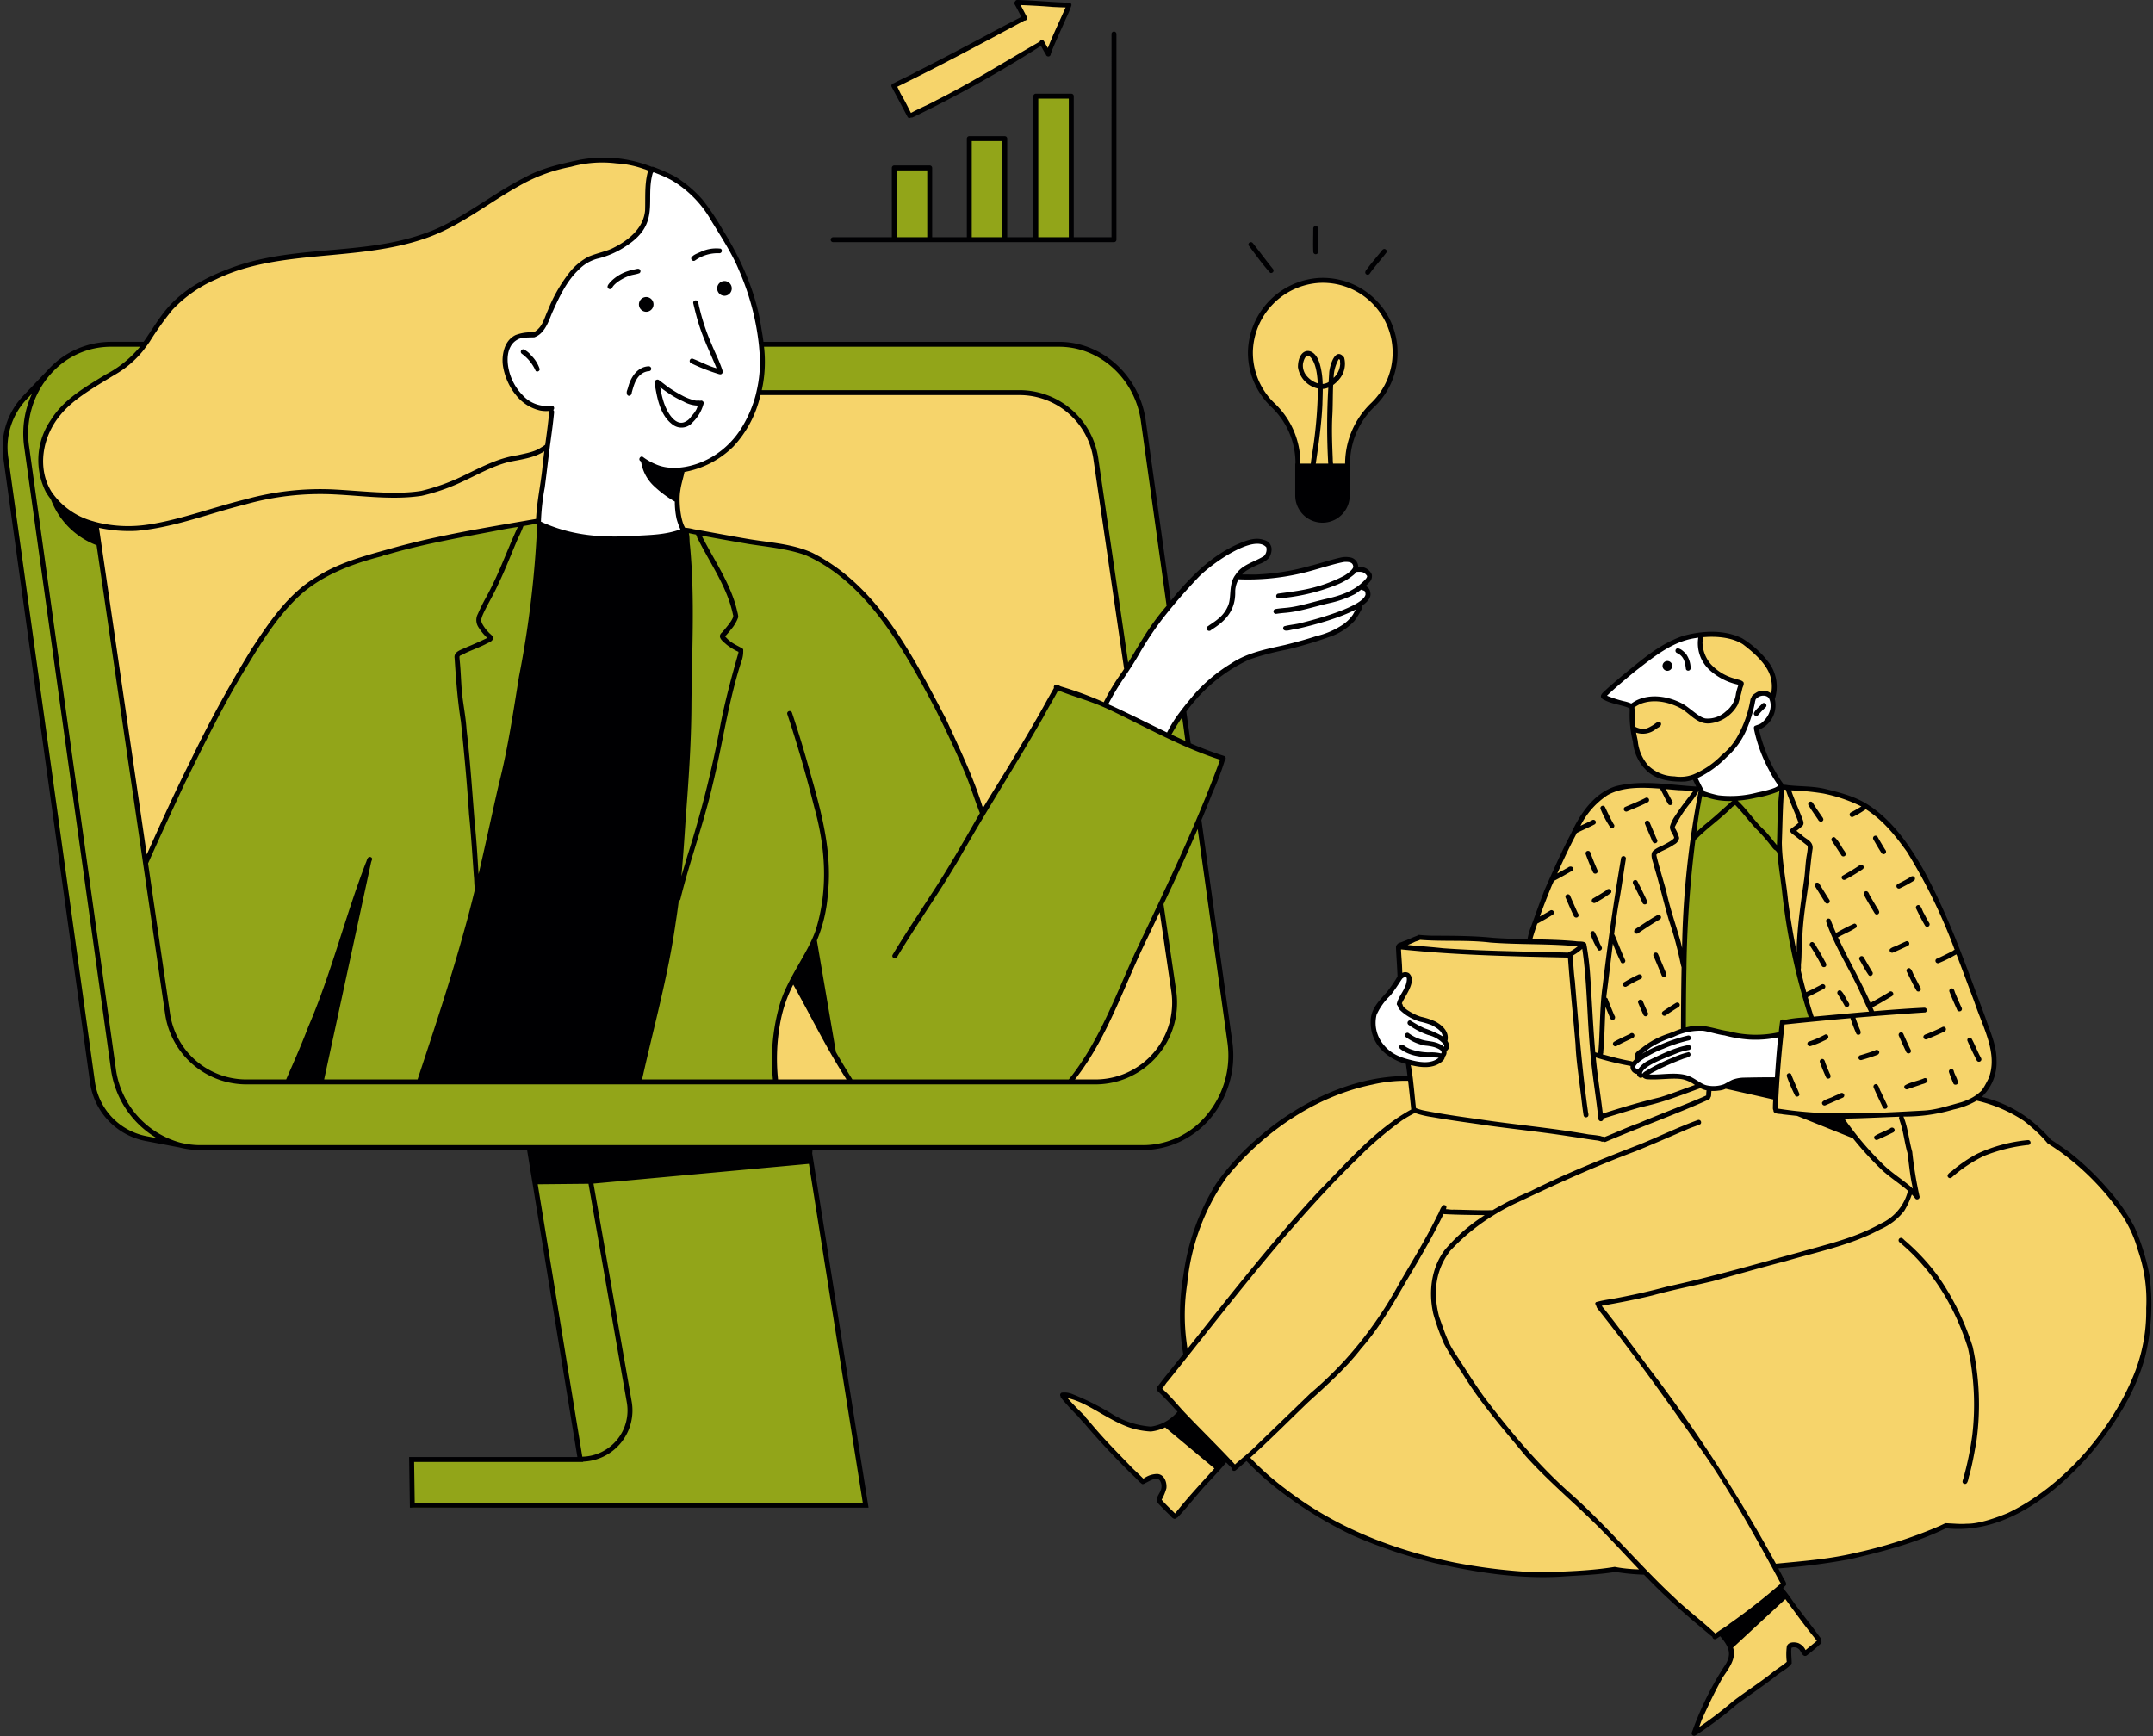 <?xml version="1.0" encoding="UTF-8" standalone="no"?><svg xmlns="http://www.w3.org/2000/svg" xmlns:xlink="http://www.w3.org/1999/xlink" data-name="Layer 38" fill="#000000" height="404" preserveAspectRatio="xMidYMid meet" version="1" viewBox="-0.6 -0.0 501.0 404.0" width="501" zoomAndPan="magnify"><rect x="-0.6" y="-0.0" width="501.0" height="404.0" fill="#333333" stroke="none"/><g id="change1_1"><path d="M254.058,105.261a18.66,18.66,0,0,0-15.402-13.775c-.229-.031-34.019.124-34.019.124l-28.791-.354c1.535-3.484,1.177-7.471.789-11.258.134-.231,38.25-.262,38.25-.262l31.608.431a19.439,19.439,0,0,1,10.458,3.524c3.644,2.667,6.038,6.721,7.748,10.901a14.248,14.248,0,0,1,1.135,4.008c.069.092,5.799,42.433,5.799,42.433q-5.294,7.202-9.915,14.869Zm29.609,150.076a25.351,25.351,0,0,1-2.418,3.701,21.2,21.2,0,0,1-3.587,3.919c-2.521,2.028-5.695,3.037-8.812,3.896-.183.206-16.661.275-16.661.275l-64.512-.264,7.941,49.971,5.397,33.619-50.842-.057-54.886.47.252-11.298,38.856-.195-6.107-37.034-5.89-35.453-50.555.241L48.813,267.06l-8.09-.642a54.582,54.582,0,0,1-7.826-1.524,18.333,18.333,0,0,1-7.013-3.678,15.998,15.998,0,0,1-5.019-9.843c.057-.046-.974-7.162-.974-7.162l-9.453-67.766L3.723,130.084.595,108.061a20.932,20.932,0,0,1,.298-7.964,14.742,14.742,0,0,1,1.226-3.426A22.102,22.102,0,0,1,5.431,92.26a55.595,55.595,0,0,1,8.307-8.113,19.088,19.088,0,0,1,10.725-4.033c.126-.057,8.388.126,8.388.126L21.668,121.674l2.75,18.036,8.8,60.753c5.466-9.763,8.88-20.58,14.346-30.354.905-1.616,1.868-3.197,2.819-4.778q5.81-9.608,11.607-19.216c5.695-8.307,14.472-13.762,23.799-16.592.378-.046,23.937-5.66,23.937-5.66l14.587-2.83.791,1.123-1.306,14.094-3.483,25.151-6.932,32.966L107.4,219.679l-10.771,32.13,51.071.206,2.601-10.038,5.706-25.793,2.12-19.709,1.65-28.532.321-32.645-1.329-12.066q10.57,1.805,21.141,3.598a39.254,39.254,0,0,1,6.302,1.444,27.667,27.667,0,0,1,5.775,2.933,46.189,46.189,0,0,1,14.77,15.435,20.928,20.928,0,0,1,2.83,4.022,248.61,248.61,0,0,1,12.925,24.04c.046.149,5.454,15.228,5.454,15.228l17.612-29.781,11,3.747,14.873,7.207,3.564-5.981,1.123,7.998,7.975,3.197-5.775,15.446L282.155,218.9l3.415,24.475A21.021,21.021,0,0,1,283.667,255.338Zm-86.157-3.38L184.184,227.333c-3.655,7.07-5.603,16.752-4.423,24.624ZM207.57,39.174l-.122,16.697,8.47-.243-.203-16.656Zm17.224-6.93.122,23.586,8.51-.243-.162-23.424Zm15.492-9.802-.102,33.41,8.63.018-.175-33.377Zm154.783,161.86L392.718,199.81l-1.311,23.013s-.291,16.847-.215,17.387a9.41,9.41,0,0,1,6.544-.67c2.2.435,4.318,1.244,6.533,1.589a24.237,24.237,0,0,0,4.832.179q2.251-.103,4.487-.406l.54-2.681,7.042-1.112s-3.802-13.542-4.098-14.121a112.615,112.615,0,0,1-2.864-39.593,31.858,31.858,0,0,1-15.265,2.255C397.368,185.493,395.599,185.081,395.069,184.303Z" fill="#92a519"/></g><g id="change2_1"><path d="M497.732,316.728c-4.464,11.697-11.718,22.638-21.782,30.273-6.852,5.198-15.281,8.848-23.86,8.242-12.203,6.083-25.893,8.252-39.406,9.335-.081.047-25.497,1.364-25.497,1.364l-12.476-.602a120.284,120.284,0,0,1-22.135,1.05c-11.528-1.322-22.913-3.094-33.445-7.4-8.914-3.645-17.027-9.034-24.525-15.078-4.637-4.003-8.429-7.358-11.464-11.361a42.961,42.961,0,0,1-7.968-19.284,57.239,57.239,0,0,1,.825-20.943A55.599,55.599,0,0,1,291.902,265.74a56.65,56.65,0,0,1,27.781-14.093,34.504,34.504,0,0,1,7.514-.705l.262.009-.392-3.705a12.37,12.37,0,0,0,5.074.405,6.376,6.376,0,0,0,1.893-.482,3.305,3.305,0,0,0,1.813-2.68,11.184,11.184,0,0,0-.104-3.115,4.158,4.158,0,0,0-.793-1.974,4.027,4.027,0,0,0-1.436-.999c-1.24-.571-2.582-.881-3.861-1.359a15.531,15.531,0,0,1-3.462-1.821,2.517,2.517,0,0,1-1.118-1.311,2.484,2.484,0,0,1,.316-1.637c.652-1.377,1.559-2.701,1.674-4.22a1.522,1.522,0,0,0-.111-.802.919.919,0,0,0-1.644.005c-.231-.201-.573-6.826-.573-6.826l4.833-2.559,29.756,1.175,8.973.931,1.876,25.268,8.761,2.266a3.416,3.416,0,0,0,1.576,2.111c1.669,1.074,3.794,1.061,5.776.944s4.065-.282,5.863.559c.402.188.78.422,1.168.637a13.238,13.238,0,0,0,4.17,1.462c-.01-.001-.022.034-.035.077l62.152,2.088a33.377,33.377,0,0,1,16.683,9.896A55.139,55.139,0,0,1,495.52,285.829a30.69,30.69,0,0,1,2.491,5.892,31.84,31.84,0,0,1,1.027,5.975A60.575,60.575,0,0,1,497.732,316.728ZM124.71,40.683a109.139,109.139,0,0,0-16.439,9.338c-6.706,4.497-14.549,6.392-22.321,7.447s-15.649,1.347-23.36,2.785-15.412,4.14-21.279,9.346a46.447,46.447,0,0,0-8.564,10.86c-3.119,5.046-9.168,6.965-13.982,10.105A22.307,22.307,0,0,0,9.953,100.991a15.783,15.783,0,0,0,.781,13.399c2.194,3.769,6.127,6.285,10.287,7.594a27.474,27.474,0,0,0,11.002,1.072,58.804,58.804,0,0,0,9.433-2.022l19.03-5.183a69.33,69.33,0,0,1,13.831-1.457c8.981.026,18.197,2.116,26.798-.469,5.352-1.609,10.072-4.94,15.453-6.447,3.319-.929,6.905-1.175,9.869-2.934-.082.033,1.395-9.566,1.395-9.566a9.982,9.982,0,0,1-9.528-5.818,14.926,14.926,0,0,1-.713-2.078,11.186,11.186,0,0,1-.475-4.613,5.06,5.06,0,0,1,2.453-3.775,7.85,7.85,0,0,1,3.886-.551c1.94-1.075,2.843-3.143,3.681-5.008q1.226-2.729,2.695-5.341c1.534-2.727,3.353-5.436,6.033-7.051a31.573,31.573,0,0,1,5.311-2.184c3.407-1.281,6.816-3.408,8.105-6.812,1.441-3.807-.082-8.39,1.86-11.967a15.806,15.806,0,0,0-8.011-2.589A39.212,39.212,0,0,0,124.71,40.683ZM401.726,382.43a7.713,7.713,0,0,1-.001,4.541,8.347,8.347,0,0,1-.976,1.562,45.741,45.741,0,0,0-6.921,14.323c-.395.631,2.094-.924,2.094-.924l19.653-14.622q-.021-1.088-.018-2.176a4.653,4.653,0,0,1,.191-1.577,1.292,1.292,0,0,1,.658-.786,1.448,1.448,0,0,1,1.106.101,4.002,4.002,0,0,1,1.982,1.867c.307.042,3.363-2.808,3.363-2.808l-8.57-11.757ZM382.169,178.489a8.48,8.48,0,0,0,4.425,2.479,11.943,11.943,0,0,0,6.6.034,12.887,12.887,0,0,0,2.302-1.024,22.785,22.785,0,0,0,10.071-11.358c.81-2.014,1.325-4.131,2.075-6.407a3.236,3.236,0,0,1,2.284-.852,2.438,2.438,0,0,1,1.998,1.294,10.689,10.689,0,0,0-2.25-9.723,15.396,15.396,0,0,0-2.776-2.386,18.765,18.765,0,0,0-2.5-1.501,12.766,12.766,0,0,0-9.097-.895,8.258,8.258,0,0,0,2.153,7.287,14.622,14.622,0,0,0,7.026,3.895,11.957,11.957,0,0,1-3.051,6.583c-1.765,1.712-4.617,2.476-6.761,1.273a15.152,15.152,0,0,1-2.247-1.819,10.941,10.941,0,0,0-13.359-.605,31.737,31.737,0,0,0,1.474,10.416A9.482,9.482,0,0,0,382.169,178.489ZM236.55.533l.976,4.037L207.413,19.702l3.711,7.543L241.895,10.29l1.355,2.045,5.058-11.27Zm31.706,331.694a8.593,8.593,0,0,1-2.266.364,8.412,8.412,0,0,1-2.681-.616,52.998,52.998,0,0,1-10.66-5.237,18.464,18.464,0,0,0-2.807-1.61,5.034,5.034,0,0,0-3.165-.344c-.093-.025,18.533,20.119,18.533,20.119l2.46-.989a3.439,3.439,0,0,1,1.517-.354,1.201,1.201,0,0,1,.64.224,1.738,1.738,0,0,1,.421,1.608,11.412,11.412,0,0,1-1.004,3.584c-.171.296,3.544,4.044,3.544,4.044l11.065-12.488-9.627-11.656C272.931,330.818,270.518,331.64,268.257,332.227Z" fill="#f6d46b"/></g><g id="change3_1"><path d="M463.372,247.821c-.298,2.853-1.375,5.798-3.667,7.528a14.774,14.774,0,0,1-5.122,2.131c-4.148,1.146-8.433,2.292-12.696,1.719-.218-.034,2.04,9.339,2.04,9.339l1.203,9.075c-1.238-.871-2.486-1.765-3.701-2.67.859.745,1.707,1.478,2.567,2.212a11.544,11.544,0,0,1-4.457,6.852,27.857,27.857,0,0,1-7.07,3.621,99.71,99.71,0,0,1-15.63,4.71c-.08.172-15.973,4.377-15.973,4.377q-14.764,3.609-29.575,6.955c.229.126,12.639,16.775,12.639,16.775L402.882,347.579l11.573,21.187L398.688,380.889l-6.383-5.535-8.502-7.929-13.681-14.071-10.221-9.522-12.639-14.014-7.964-11.229c-2.361-4.056-4.606-8.273-5.603-12.856-.997-4.595-.63-9.66,1.96-13.578a21.707,21.707,0,0,1,2.739-3.243,45.768,45.768,0,0,1,8.25-6.508c-.034-.206-11.562-.332-11.562-.332q-4.159,7.27-8.33,14.564c-4.022,7.013-8.078,14.082-13.521,20.064-.424.355-16.867,16.386-16.867,16.386l-9.637,8.674-5.981-6.268-11.642-12.352,10.038-12.96,23.066-27.5L313.574,270.83a61.743,61.743,0,0,1,14.472-12.008c.378-.39,17.302,2.544,17.302,2.544l27.649,3.77,23.983-9.705.241-1.925a9.28,9.28,0,0,0,3.85-.802c-.08-.046,11.665.561,11.665.561l-.229,4.446.229.447c0-1.937,1.111-17.681,1.111-17.681l-.183.046.458-2.303,7.047-1.111s-3.804-13.544-4.102-14.117a112.854,112.854,0,0,1-2.865-39.589,31.896,31.896,0,0,1-15.263,2.246c-1.57-.149-3.346-.561-3.873-1.341L392.718,199.81l-1.306,23.009s-.252,14.392-.218,17.005a30.344,30.344,0,0,0-9.064,4.446,4.019,4.019,0,0,0-.963.905,1.402,1.402,0,0,0-.195,1.249c0,.046-1.512,1.26-1.512,1.26l-7.643-1.822-1.421-.504-1.765-20.683-.814-5.145-12.753-.458,7.07-18.253a76.587,76.587,0,0,1,3.758-8.044c1.558-2.91,3.392-5.81,6.165-7.609a15.047,15.047,0,0,1,5.844-2.097,43.44,43.44,0,0,1,6.222-.412c0,.115,10.129.859,10.129.859,1.753,1.627,4.274,2.131,6.657,2.2a34.284,34.284,0,0,0,13.04-2.509c1.283.08,2.395.218,3.518.355,5.66.664,11.55,1.409,16.317,4.537a13.348,13.348,0,0,1,5.454,4.194,66.857,66.857,0,0,1,10.118,15.354c0,.344,11.894,29.964,11.894,29.964.458,1.467.928,2.945,1.398,4.412a18.198,18.198,0,0,1,.63,2.315A12.665,12.665,0,0,1,463.372,247.821ZM272.813,231.838l-3.244-20.575s-12.397,25.525-12.329,25.69a91.296,91.296,0,0,1-8.881,14.749s9.859-.163,10.169-.112c4.805-1.823,9.599-4.519,12.143-8.985A19.929,19.929,0,0,0,272.813,231.838ZM179.58,251.433c.38.318,17.692.225,17.692.225l-13.181-23.995A38.627,38.627,0,0,0,179.58,251.433ZM21.885,122.2l-.003-.017C21.794,122.176,21.816,122.185,21.885,122.2ZM108.66,110.997a39.286,39.286,0,0,1-14.847,4.253,73.582,73.582,0,0,1-10.357-.418c-9.638-.758-19.62-.74-28.954,2.957l-15.213,3.855a48.075,48.075,0,0,1-4.906,1.063,42.532,42.532,0,0,1-12.114-.441c-.15-.022-.301-.047-.383-.064l11.472,78.588,9.895-21.689s11.454-21.557,11.545-21.952q3.216-5.156,6.614-10.196a48.26,48.26,0,0,1,7.483-9.227c5.805-5.198,13.572-7.497,21.062-9.646l34.516-6.937s2.4-17.084,2.354-17.066c-2.449,1.93-5.834,1.947-8.852,2.73C114.671,107.66,111.718,109.483,108.66,110.997Zm148.114,53.308,4.965-8.687-6.275-40.069s-1.532-11.652-1.676-11.702a19.383,19.383,0,0,0-16.29-12.529l-38.521-.044s-22.841.268-22.737.488c-1.998,4.022-2.852,8.814-6.145,11.867a17.43,17.43,0,0,1-3.176,2.213c-2.852,1.65-5.9,3.111-8.88,3.362a24.334,24.334,0,0,0,.193,13.994s23.712,4.369,23.832,4.417a29.726,29.726,0,0,1,14.06,6.755,65.29,65.29,0,0,1,10.89,12.086,214.681,214.681,0,0,1,21.102,42.986L245.37,160.185l6.167,1.907Zm38.216-70.608a24.395,24.395,0,0,1,2.571,2.456c3.284,4.163,3.983,7.544,3.983,12.097,0,0,11.042.169,11.321-.122.546-3.396,1.125-6.884,2.883-9.841,1.264-2.126,3.074-3.866,4.567-5.838a18.843,18.843,0,0,0,4.007-10.72,15.626,15.626,0,0,0-.538-4.485,16.796,16.796,0,0,0-13.135-11.741,18.677,18.677,0,0,0-16.762,6.016,13.888,13.888,0,0,0-2.079,2.973,15.072,15.072,0,0,0-1.411,5.485C289.959,84.96,291.251,90.37,294.989,93.696Z" fill="#f6d46b"/></g><g id="change4_1"><path d="M175.18,72.686A43.633,43.633,0,0,1,176.31,87.84a27.814,27.814,0,0,1-5.338,13.842,19.63,19.63,0,0,1-12.533,7.582,18.848,18.848,0,0,0,.467,14.357,61.408,61.408,0,0,1-18.661,1.697c-5.281-.202-10.816-.839-15.138-3.881-.253-.141,2.715-26.202,2.715-26.202a10.485,10.485,0,0,1-7.848-3.142,11.632,11.632,0,0,1-3.149-7.688,7.32,7.32,0,0,1,.39-2.808,5.542,5.542,0,0,1,2.511-2.849,6.399,6.399,0,0,1,3.75-.72c2.156-1.263,3.118-3.519,4.04-5.643a38.845,38.845,0,0,1,3.598-6.848,15.466,15.466,0,0,1,5.685-5.144c1.638-.808,3.438-1.225,5.136-1.896,4.061-1.606,7.68-5.06,8.213-9.394a36.489,36.489,0,0,0,.066-3.86,18.564,18.564,0,0,1,.878-5.339,18.977,18.977,0,0,1,9.301,5.148,43.886,43.886,0,0,1,6.431,8.37C170.575,59.383,173.921,65.756,175.18,72.686Zm141.696,60.37a3.952,3.952,0,0,0-1.785-.361.355.355,0,0,1-.254-.084,1.71,1.71,0,0,0-.877-1.837,3.956,3.956,0,0,0-2.127-.402c-3.47.1-6.709,1.644-10.061,2.544a55.12,55.12,0,0,1-8.672,1.365,19.155,19.155,0,0,1-5.607.03,5.027,5.027,0,0,1,1.989-2.074,23.206,23.206,0,0,1,2.621-1.272,4.822,4.822,0,0,0,1.983-1.391,2.173,2.173,0,0,0,.275-2.17,2.276,2.276,0,0,0-1.439-1.132,4.508,4.508,0,0,0-1.871-.069,16.673,16.673,0,0,0-5.827,2.347c-.858.49-1.71.992-2.535,1.535a24.322,24.322,0,0,0-4.63,3.897,146.637,146.637,0,0,0-9.967,11.467c-.875,1.119-1.734,2.251-2.518,3.436-1.018,1.539-1.903,3.161-2.824,4.76-1.99,3.454-4.149,6.81-6.53,10.605,0,0,15.041,6.996,15.178,6.861,4.73-8.939,12.59-16.525,22.294-19.397,1.938-.574,3.927-.957,5.912-1.337a37.893,37.893,0,0,0,9.402-2.651c2.943-1.415,5.593-3.743,6.514-6.652a5.042,5.042,0,0,0,1.8-2.459,1.422,1.422,0,0,0-.065-1.028c-.192-.349-.585-.539-.739-.935.33-.464.661-.929.945-1.423a2.03,2.03,0,0,0,.277-.681A1.536,1.536,0,0,0,316.875,133.055ZM401.48,175.178a35.136,35.136,0,0,1-7.431,5.583,35.627,35.627,0,0,0,1.308,3.914,11.432,11.432,0,0,0,2.987.698,34.817,34.817,0,0,0,3.939.402,28.844,28.844,0,0,0,5.913-.593c2.054-.375,4.204-.882,5.722-2.316a54.152,54.152,0,0,1-5.67-13.418,6.274,6.274,0,0,0,3.107-2.877,4.601,4.601,0,0,0,.069-4.257,2.3,2.3,0,0,0-.626-.747,2.095,2.095,0,0,0-1.547-.324,4.135,4.135,0,0,0-1.495.601c-1.463,3.646-1.863,7.89-4.252,11.118A17.721,17.721,0,0,1,401.48,175.178Zm-9.613-10.262a18.745,18.745,0,0,0,2.878,2.173,5.924,5.924,0,0,0,5.065-.04,8.339,8.339,0,0,0,3.686-3.6c-.032-.107.857-4.107.857-4.107a32.287,32.287,0,0,0-3.865-1.864,9.559,9.559,0,0,1-5.559-9.71,14.626,14.626,0,0,0-5.764,1.695,41.694,41.694,0,0,0-4.599,2.764,120.801,120.801,0,0,0-12.167,9.346c-.13.27,6.286,3.029,6.286,3.029a11.144,11.144,0,0,1,13.184.314Zm9.884,75.738a41.789,41.789,0,0,0-4.922-1.418c-3.346-.511-6.686.743-9.82,2.021a25.355,25.355,0,0,0-4.455,2.179,4.115,4.115,0,0,0-1.948,2.353,3.703,3.703,0,0,0-.964,1.357,1.926,1.926,0,0,0,.088,1.558,3.014,3.014,0,0,0,.725.798,2.946,2.946,0,0,0,1.588.832,13.058,13.058,0,0,0,5.515.282,10.394,10.394,0,0,1,5.484.633c.786.393,1.468.967,2.24,1.387a7.419,7.419,0,0,0,7.757-.724c.022-.062,9.8-.472,9.8-.472l1.007-10.966-6.562.848A18.174,18.174,0,0,1,401.75,240.654Zm-68.756-2.855c-.974-.397-2.008-.62-3.009-.943a15.747,15.747,0,0,1-2.824-1.228c-.956-.532-1.953-1.334-1.976-2.428a8.624,8.624,0,0,0,2.031-5.345.911.911,0,0,0-.279-.839c-.374-.237-.83.131-1.118.467q-1.219,1.427-2.438,2.855a43.416,43.416,0,0,0-3.18,4.035,7.767,7.767,0,0,0-.884,1.641c-.762,2.104.049,4.451,1.15,6.399a9.032,9.032,0,0,0,1.931,2.507,9.212,9.212,0,0,0,1.741,1.108c2.71,1.404,5.884,2.303,8.815,1.451a4.132,4.132,0,0,0,2.261-1.421,4.95,4.95,0,0,0,.735-2.188,6.156,6.156,0,0,0-.493-4.186A5.091,5.091,0,0,0,332.995,237.799Z" fill="#ffffff"/></g><g id="change5_1"><path d="M471.749,266.304c-.215.222-.544.162-.825.208a38.601,38.601,0,0,0-9.866,2.51,33.115,33.115,0,0,0-7.489,4.997.578.578,0,0,1-.978-.405c.111-.641.914-.904,1.331-1.353a32.788,32.788,0,0,1,5.532-3.727,35.197,35.197,0,0,1,11.89-3.207A.578.578,0,0,1,471.749,266.304Zm-21.326,30.753a49.794,49.794,0,0,0-7.653-8.271c-.331-.24-.578-.682-1.012-.712a.578.578,0,0,0-.405.978c7.896,6.561,12.965,15.173,15.976,24.644a61.339,61.339,0,0,1,1.022,20.308,74.007,74.007,0,0,1-2.076,10.044c-.102.397-.394.892.024,1.194,1.112.579,1.093-1.34,1.395-1.994.711-2.653,1.188-5.362,1.654-8.067a62.318,62.318,0,0,0-.918-21.802A60.495,60.495,0,0,0,450.422,297.057ZM409.466,163.765c-.577.639-1.73,1.484-1.957,2.282a.578.578,0,0,0,.978.405,21.31,21.31,0,0,1,1.789-1.877C410.809,164.058,409.984,163.234,409.466,163.765Zm-17.756-8.026a.573.573,0,0,0,1.097-.221,5.877,5.877,0,0,0-1.104-3.381c-.51-.512-1.253-1.285-2.012-1.257a.578.578,0,0,0-.137,1.047C391.243,152.68,391.5,154.016,391.711,155.739ZM498.549,315.803c-2.292,8.422-7.162,15.916-12.719,22.55-8.411,9.579-20.178,18.803-33.608,17.314h-.011c-7.104,3.472-14.862,5.466-22.539,7.242a158.692,158.692,0,0,1-16.454,2.108c.355.665.71,1.341,1.054,2.005.229.573.802,1.1.756,1.742a.463.463,0,0,1-.206.298c-.011.011-.023.011-.023.023-.149.161-.309.321-.481.493a38.201,38.201,0,0,1,2.292,3.071c2.2,3.048,4.114,5.374,6.291,8.365a1.056,1.056,0,0,1,.332.94.71.71,0,0,1-.011.435,40.629,40.629,0,0,1-3.403,2.876c-.607.378-1.043-.229-1.283-.722-.458-.71-.367-.688-.974-1.043a1.707,1.707,0,0,0-1.26-.034c-.023.08-.046.183-.057.241-.092,1.146.092,2.28.08,3.415-.859,1.203-2.361,1.856-3.495,2.784-2.372,1.925-6.073,4.434-8.972,6.52-1.043.802-2.624,2.292-4.091,3.289-1.398,1.134-3.793,2.83-5.718,4.079-.057.035-.069.035-.092.035v.011a.576.576,0,0,1-.917-.458.496.496,0,0,1,.046-.218,2.945,2.945,0,0,1,.195-.504,74.623,74.623,0,0,1,7.127-14.529c2.177-2.945,1.467-4.767-.733-7.345-.321.218-.63.424-.94.619a.575.575,0,0,1-.859-.504c-.023-.011-.034-.011-.046-.023-.527-.344-.985-.813-1.49-1.203-2.899-2.418-5.775-4.858-8.537-7.448-2.017-1.856-3.942-3.793-5.855-5.764a49.648,49.648,0,0,1-6.635-.642c-4.182.688-8.479.791-12.696,1.1-9.923.573-19.904-1.008-29.563-3.197a117.584,117.584,0,0,1-18.987-6.44,95.893,95.893,0,0,1-16.993-10.45,65.137,65.137,0,0,1-7.609-6.829c-.825.722-1.65,1.444-2.498,2.154a.579.579,0,0,1-.963-.527c-.435-.435-.859-.859-1.283-1.295-1.226,1.547-2.612,2.968-3.942,4.434-2.567,2.624-4.721,5.615-7.265,8.262a.59.59,0,0,1-.367.218.527.527,0,0,1-.447.229c-.596-.103-.905-.791-1.375-1.134-.642-.63-1.283-1.272-1.914-1.925-.309-.332-.928-.894-.756-1.329a.411.411,0,0,1-.046-.103c0-.791.676-1.478.917-2.234a2.468,2.468,0,0,0-.218-2.189c-.607-.791-1.639-.355-3.094.435-.344.126-.653.47-1.043.367-.882-.63-1.57-1.581-2.441-2.28-3.804-3.816-7.54-7.712-11.012-11.837a16.932,16.932,0,0,1-1.352-1.524v-.011a57.471,57.471,0,0,1-4.01-4.343.544.544,0,0,1-.16-.401.575.575,0,0,1,.241-.859,4.808,4.808,0,0,1,2.406.286,59.696,59.696,0,0,1,9.763,4.939,20.15,20.15,0,0,0,8.582,2.67,9.886,9.886,0,0,0,5.706-2.899c.183-.16.344-.367.516-.55-1.478-1.639-2.968-3.266-4.572-4.778a.484.484,0,0,1-.172-.367V323.4a.475.475,0,0,1-.08-.126.573.573,0,0,1,.057-.435c.607-.779,1.203-1.57,1.81-2.349,1.432-1.776,2.853-3.564,4.285-5.351v-.011a54.517,54.517,0,0,1,.069-18.551,53.587,53.587,0,0,1,7.586-21.107,57.889,57.889,0,0,1,9.579-10.508c9.35-8.262,22.207-14.633,34.949-14.541-.103-.837-.206-1.65-.321-2.429a.467.467,0,0,1,.011-.355c-5.042-1.421-8.88-5.305-8.17-10.977.378-2.292,2.12-4.045,3.621-5.718a34.277,34.277,0,0,0,2.223-3.163,2.441,2.441,0,0,1,.309-.481v-.092c-.069-2.269-.264-4.515-.355-6.772a.482.482,0,0,1,.046-.229v-.011a.526.526,0,0,1,.229-.367.212.212,0,0,1,.023-.08c.298-.39.882-.401,1.306-.63,1.283-.458,2.051-.882,3.346-1.364l.023-.023a.573.573,0,0,1,.401-.16c.951.092,1.902.149,2.853.183,4.801.023,9.591,0,14.369.493,2.681.195,5.362.264,8.055.321a.741.741,0,0,1,.011-.275,13.903,13.903,0,0,1,.756-2.613c1.054-2.865,2.063-5.741,3.163-8.582,1.96-4.434,3.93-8.869,6.176-13.154,2.108-4.595,5.317-9.35,10.359-10.966,6.13-1.57,12.524-.298,18.758.069-.264-.527-.516-1.054-.768-1.581a9.884,9.884,0,0,1-1.833.412c-2.968.103-6.256-.241-8.594-2.223a10.45,10.45,0,0,1-3.541-7.047,25.363,25.363,0,0,1-.745-7.253c-.011-.16-.011-.252-.023-.298v-.011a1.347,1.347,0,0,0-.011-.183c-.011-.011-.011-.011-.011-.023-.046-.023-.103-.046-.16-.08-1.421-.665-3.907-.917-5.638-1.833-1.295-.538-.963-1.272-.092-2.017,1.318-1.26,2.739-2.418,4.125-3.621,4.538-3.632,8.537-7.356,14.232-9.304,4.434-1.215,9.476-1.512,13.704.539a22.128,22.128,0,0,1,6.497,6.016,9.46,9.46,0,0,1,1.192,7.987.404.404,0,0,1-.069.16,3.365,3.365,0,0,1,.137.722,6.112,6.112,0,0,1-3.793,6.394,33.517,33.517,0,0,0,1.077,3.724,34.737,34.737,0,0,0,4.285,8.514,1.25,1.25,0,0,1,.321.573,8.99,8.99,0,0,1,1.134.126c2.807.309,5.672.195,8.445.825,3.334.825,6.749,1.661,9.717,3.472,5.878,3.61,9.912,9.465,13.28,15.354,6.107,11.218,9.889,22.355,14.403,34.398,1.066,3.22,2.601,6.371,2.601,9.832a11.014,11.014,0,0,1-3.426,8.651,29.389,29.389,0,0,1,13.521,7.288,28.283,28.283,0,0,1,2.567,2.67.04.04,0,0,0,.023.011c1.833,1.157,3.598,2.452,4.022,2.727a63.82,63.82,0,0,1,9.236,8.789,44.286,44.286,0,0,1,6.188,8.846,53.278,53.278,0,0,1,3.449,11.103A51.526,51.526,0,0,1,498.549,315.803Zm-82.341-131.865c.837,2.452,1.856,4.606,2.67,6.772.206.538.367,1.157-.138,1.57a13.918,13.918,0,0,1-1.318,1.066c.39.298.963.733,1.329,1.054.871.894,2.544,1.283,2.452,3.037-.412,2.681-.596,5.202-.951,8.181-.596,4.24-1.226,7.78-1.432,12.146-.275,2.189-.092,4.4-.332,6.589-.011.138,0,.286-.011.424v.08a2.638,2.638,0,0,1-.069.871v.011c.405,1.74.842,3.47,1.311,5.175.637-.365,1.511-.659,2.004-.995.49-.255.985-.501,1.472-.762a.6.6,0,0,1,.909.219.587.587,0,0,1-.296.754q-1.867.974-3.751,1.916c.366,1.28.733,2.561,1.135,3.799a6.356,6.356,0,0,0,.264.756c4.297-.39,8.582-.802,12.868-1.169-1.089-2.131-1.959-4.423-3.059-6.554-2.349-4.79-5.202-9.339-6.921-14.403a.572.572,0,0,1,.997-.504c.388,1.055.832,2.108,1.297,3.16a43.183,43.183,0,0,1,4.254-2.194.573.573,0,0,1,.45.92c-1.277.867-2.769,1.457-4.129,2.207a.506.506,0,0,1-.127.049c2.312,5.021,5.26,10.044,7.562,15.262,1.373-.698,2.684-1.508,4.014-2.284.089-.055.177-.112.266-.168.021-.02.026-.05.052-.067a.598.598,0,0,1,.973.584.766.766,0,0,1-.375.434c-1.456.868-2.905,1.755-4.416,2.526a.491.491,0,0,1-.065.027c.108.256.223.509.327.765a.354.354,0,0,1,.057.138c3.907-.332,7.815-.619,11.722-.814a.574.574,0,0,1,.218,1.1q-8.124.523-16.262,1.231c.044.123.076.254.122.372.256.756.556,1.497.845,2.241.288.507.494,1.402-.368,1.358a.495.495,0,0,1-.374-.215,36.477,36.477,0,0,1-1.344-3.488.515.515,0,0,1-.022-.164q-7.607.667-15.196,1.461a.556.556,0,0,1-.138-.011c-.722,6.004-1.318,13.131-1.57,19.594a92.711,92.711,0,0,0,14.129,1.123h.447c6.314.057,12.765-.298,18.952-.642,3.071-.103,5.787-1.054,8.995-1.914a14.234,14.234,0,0,0,2.04-.791,9.367,9.367,0,0,0,1.467-.848h.011a9.675,9.675,0,0,0,1.089-.882c.561-.355,1.684-2.658,1.891-3.06,2.292-5.741-1.341-11.883-3.334-17.898-1.416-3.749-2.757-7.399-4.14-10.983a.829.829,0,0,1-.214.108c-.008.002-.016.001-.025.003a29.051,29.051,0,0,1-3.933,1.938.573.573,0,0,1-.5-1.002c.885-.358,3.117-1.473,3.904-1.899a.559.559,0,0,1,.355-.208,127.926,127.926,0,0,0-11.123-22.836c-2.822-3.923-5.581-7.346-9.574-9.901a.574.574,0,0,1-.31.247l-.006.004c.049-.021.133-.056.033-.008-.011.006-.024.004-.035.009a21.417,21.417,0,0,1-2.552,1.498.573.573,0,1,1-.578-.989c.84-.406,1.626-.913,2.435-1.376l.005-.011a35.791,35.791,0,0,0-8.863-3.018A57.771,57.771,0,0,0,416.208,183.938Zm25.197,75.947c-4.274.149-8.537.39-12.822.447.516.745,1.077,1.524,1.226,1.696a70.439,70.439,0,0,0,7.242,8.411c2.074,2.2,4.263,3.495,6.715,5.512.206.172.47.413.745.665-.08-.39-.149-.768-.206-1.043-.493-2.361-.768-5.386-1.043-7.265-.653-2.246-.882-4.583-1.581-6.818-.103-.332-.229-.664-.309-.997,0-.011-.011-.011-.011-.023A.56.56,0,0,1,441.406,259.885Zm-62.575-11.814a66.094,66.094,0,0,1-8.101-1.971c.447,4.606,1.111,8.617,1.639,13.051,4.366-1.387,8.789-2.716,13.258-3.77,2.773-.837,5.443-1.937,8.181-2.876a8.071,8.071,0,0,0-2.67-1.283c-2.108-.504-5.615.16-8.285-.046a1.649,1.649,0,0,1-1.226-.504.631.631,0,0,1-.859.011.955.955,0,0,1-.435-.756.251.251,0,0,1-.092-.011A1.661,1.661,0,0,1,378.83,248.071Zm17.623,4.492a7.118,7.118,0,0,0,4.102-.229c.069,0,1.57-.905,2.12-1.1a8.435,8.435,0,0,1,2.681-.447c2.36-.046,4.698-.092,7.058-.069.206-3.105.435-6.21.768-9.304a25.546,25.546,0,0,1-6.738.516,30.385,30.385,0,0,1-5.729-.963c-1.639-.195-3.93-.963-5.042-1.077a14.283,14.283,0,0,0-6.875,1.444,23.48,23.48,0,0,0-5.248,2.395c-.63.504-1.467,1.054-2.04,1.512a22.03,22.03,0,0,1,3.632-1.833,37.321,37.321,0,0,1,7.035-2.406.572.572,0,0,1,.309,1.1,34.959,34.959,0,0,0-6.073,1.994c-3.025,1.089-7.689,3.953-6.21,4.595a1.665,1.665,0,0,0,.401.138,6.431,6.431,0,0,1,2.292-1.994c2.991-1.421,6.004-2.991,9.281-3.598a.577.577,0,0,1,.653.837c-.172.309-.561.286-.86.367a14.132,14.132,0,0,0-2.166.607c-2.372.974-6.199,2.315-7.712,3.781a2.062,2.062,0,0,0-.619.94c.057.034.115.069.149.092a1.495,1.495,0,0,1,.378-.39,3.989,3.989,0,0,1,.412-.252,44.472,44.472,0,0,1,6.13-3.037,20.662,20.662,0,0,1,3.816-1.329.583.583,0,0,1,.344.848c-.458.493-1.26.516-1.856.802a54.978,54.978,0,0,0-6.463,2.876c-.435.229-.848.447-1.203.665,2.613.218,6.531-.756,9.385.447C394.036,251.119,395.251,252.265,396.454,252.563Zm-2.337-57.27a.519.519,0,0,1-.195.126c-.103.814-.206,1.661-.309,2.532a263.58,263.58,0,0,0-1.776,26.893v.378c-.103,4.629-.126,9.258-.138,13.888.264-.069.539-.126.825-.183,3.128-.779,6.13.665,9.201,1.077a24.6,24.6,0,0,0,11.585.229c.092-.802.195-1.604.298-2.406a.595.595,0,0,1,.963-.447h.011a28.761,28.761,0,0,1,4.698-.584c.332-.034.665-.057.997-.092a148.79,148.79,0,0,1-6.107-28.452c-.321-3.231-.905-6.382-1.18-9.797v-.011l-.011-.011a.804.804,0,0,1-.069-.103,1.849,1.849,0,0,0-.412-.47c-.023-.023-.034-.023-.057-.046a.472.472,0,0,1-.241-.16c0,.011.011.023.011.034l-.046-.057v-.011h-.011l-.034-.046a3.951,3.951,0,0,1-.378-.447,40.209,40.209,0,0,0-3.793-4.343c-1.639-1.776-3.082-3.724-4.778-5.466-.252.264-.539.298-.756.584C399.811,190.549,396.717,192.646,394.116,195.293Zm2.12-3.483c2.086-1.661,4.022-3.495,6.027-5.248.069-.046.16-.103.183-.115.023-.023.046-.034.069-.057a16.314,16.314,0,0,1-6.955-1.203,5.854,5.854,0,0,0-.286,1.157c-.481,2.578-.825,4.904-1.134,7.322Q395.153,192.704,396.236,191.81Zm17.795,4.285c.08,4.824,1.008,8.835,1.444,13.51.493,3.793,1.169,7.849,2.005,11.963.011-.47.011-.94.023-1.41.218-5.408,1.077-10.92,1.765-15.836.206-1.65.252-3.312.504-4.95.241-1.341.424-2.452.138-2.624-.688-.538-2.395-1.879-3.071-2.418-.607-.39-1.34-1.031-.481-1.616a19.116,19.116,0,0,0,1.558-1.226c-.596-1.868-2.12-5.042-2.956-7.689a1.667,1.667,0,0,1-.332-.046c.046.63-.218.963-.195,1.684C414.203,188.991,414.169,192.543,414.031,196.095Zm-.55-12.054a4.28,4.28,0,0,1-.447.241,25.896,25.896,0,0,1-5.007,1.375,28.461,28.461,0,0,1-4.286.665c2.257,2.097,3.953,4.79,6.222,6.898,1.077,1.089,1.937,2.315,2.922,3.46C413.069,192.474,412.931,188.223,413.481,184.041Zm-2.441-21.542c-.516-.791-2.108-.917-3.117.275a1.358,1.358,0,0,1-.092.355,29.354,29.354,0,0,1-1.707,5.913,17.938,17.938,0,0,1-4.939,7.162,23.23,23.23,0,0,1-6.761,4.87c.378.79.756,1.581,1.18,2.349a2.492,2.492,0,0,1,.355.722,25.205,25.205,0,0,0,3.277.928,23.98,23.98,0,0,0,9.075-.642c1.696-.344,4.125-.928,4.778-1.513a.2.2,0,0,0,.046-.057c-.011.023-.023.035-.034.057.011-.011.023-.034.046-.057l.023-.023c0-.023.023-.034.034-.057a24.826,24.826,0,0,1-2.039-3.346,35.144,35.144,0,0,1-3.598-9.671.396.396,0,0,1-.011-.229v-.011a.528.528,0,0,1,.195-.596c.917-.367,1.238-.344,1.799-.894C411.327,166.441,411.9,164.206,411.041,162.499Zm-30.892.515c3.426-1.696,7.677-.951,10.92.837,1.856,1.111,3.816,3.208,5.282,3.357a6.135,6.135,0,0,0,4.652-1.661,6.034,6.034,0,0,0,2.349-4.148,16.504,16.504,0,0,1,.584-2.028c-.092-.023-.195-.057-.367-.103a14.167,14.167,0,0,1-6.417-3.403,8.453,8.453,0,0,1-2.567-7.471c-.241.034-.47.069-.699.103-5.592.836-9.969,4.652-13.968,7.7-2.235,1.845-4.48,3.69-6.577,5.706a26.74,26.74,0,0,0,3.953,1.283,7.994,7.994,0,0,1,1.707.538A12.887,12.887,0,0,1,380.148,163.014Zm19.904,12.673a14.12,14.12,0,0,0,3.724-4.446,26.302,26.302,0,0,0,2.933-8.342.867.867,0,0,1,.24-.527c.057-.538.653-.871,1.066-1.146a3.006,3.006,0,0,1,3.529.161,8.151,8.151,0,0,0,.034-3.071c-.516-3.392-3.953-6.348-6.589-8.365-2.521-1.627-6.13-1.937-9.213-1.673a6.778,6.778,0,0,0-.206,1.283,8.004,8.004,0,0,0,1.959,5.03,11.7,11.7,0,0,0,5.512,3.323c.676.275,1.547.275,2.051.837.241.516-.172,1.043-.275,1.547a34.79,34.79,0,0,1-.997,3.598,8.426,8.426,0,0,1-6.508,4.446c-3.059.309-4.801-2.498-7.024-3.621-2.784-1.432-6.245-2.12-9.281-.859a12.386,12.386,0,0,0-1.226.71l-.069.069a9.142,9.142,0,0,1,.08,1.581,14.611,14.611,0,0,0,.092,2.876.241.241,0,0,0,.069.046,4.189,4.189,0,0,0,1.215.424c.974.229,1.65-.069,2.933-.848.527-.332,1.547-1.352,1.833-.275.034.676-.859.905-1.295,1.283a4.822,4.822,0,0,1-4.526.756c.115.596.252,1.215.39,1.914a10.125,10.125,0,0,0,2.418,5.718,8.942,8.942,0,0,0,6.119,2.555,8.542,8.542,0,0,0,4.389-.435A19.792,19.792,0,0,0,400.052,175.688Zm-7.208,11.046a29.032,29.032,0,0,0-3.701,5.683.976.976,0,0,0,0,.183l.046.183a7.726,7.726,0,0,1,.951,2.223,2.102,2.102,0,0,1-1.192,1.547c-1.329.985-3.38,1.593-4.114,2.337-.023.516,1.604,5.993,2.303,8.479.825,3.919,2.166,7.677,3.266,11.527.16.573.286,1.146.413,1.73a206.899,206.899,0,0,1,3.838-36.473.051.051,0,0,0,.057,0,.239.239,0,0,0-.046-.069c0,.023-.011.046-.011.069a.512.512,0,0,1-.126-.011.315.315,0,0,1,.023.149A17.456,17.456,0,0,1,392.844,186.734ZM356.028,218.588c3.346.069,6.692.138,10.015.447.722.16,2.406-.172,2.521.825a.196.196,0,0,1-.011.08.232.232,0,0,1,.046.092,66.159,66.159,0,0,1,.825,6.795c.39,5.787.653,11.573,1.134,17.36.023.241.034.47.057.71a.193.193,0,0,1,.057.023c.229.057.458.115.676.183a.661.661,0,0,1-.011-.367c.378-3.759.286-10.485.997-15.32,1.192-10.026,2.544-19.456,4.297-29.781a.57.57,0,0,1,1.1.298c-.619,3.678-1.077,7.379-1.799,11.035-.344,2.116-.647,4.289-.936,6.477a.495.495,0,0,1,.091.089c.902,2.111,1.83,4.563,2.499,5.931a.576.576,0,0,1-.958.557,46.444,46.444,0,0,1-1.912-4.416c-.51,4.03-.978,8.09-1.489,12.01-.021.189-.027.38-.045.57a.503.503,0,0,1,.359.375c.471,1.28,1.179,2.965,1.531,3.78a.673.673,0,0,1-.007.865.581.581,0,0,1-.95-.218c-.383-.878-.748-1.764-1.104-2.653-.216,3.489-.204,6.998-.54,10.472.046-.08.023.401-.138.561,2.143.584,4.274,1.18,6.474,1.558a3.792,3.792,0,0,0,.516.138,6.133,6.133,0,0,1,.539-.561.584.584,0,0,1-.092-.378c-.16-1.089.894-1.684,1.65-2.223a19.372,19.372,0,0,1,6.279-3.369c.94-.355,1.845-.745,2.853-1.089.023-4.767.057-9.545.149-14.335v-.011a10.009,10.009,0,0,1-.264-1.008,87.342,87.342,0,0,0-2.739-10.084c-1.192-4.091-2.131-8.239-3.38-12.318-.183-1.1-1.134-2.784-.206-3.701a6.418,6.418,0,0,1,1.925-1.1c1.157-.619,2.658-1.352,2.945-1.914a3.268,3.268,0,0,0-.172-.47c-.332-.71-.917-1.375-.802-2.212a8.465,8.465,0,0,1,1.226-2.475c1.421-2.2,2.635-3.69,4.194-5.729-1.134-.069-2.292-.16-3.426-.195-.982-.074-1.974-.164-2.968-.25.496.923.955,1.867,1.467,2.781a.524.524,0,0,1,.103.212.578.578,0,0,1-.961.564c-.737-1.168-1.252-2.484-1.968-3.67-4.36-.34-8.666-.416-12.152,1.486a18.45,18.45,0,0,0-6.348,7.161c.916-.428,1.835-.85,2.728-1.323a.573.573,0,0,1,.578.989c-1.338.709-2.741,1.289-4.092,1.974a.511.511,0,0,1-.071.029c-.096.2-.197.396-.29.599-1.534,2.886-2.903,5.858-4.257,8.841.827-.461,1.647-.935,2.481-1.383.665-.563,1.612-.055,1.044.734a.582.582,0,0,1-.37.193c-.681.39-2.629,1.51-3.712,2.065a.505.505,0,0,1-.205.07q-.257.567-.515,1.134c-.88,2.133-1.871,4.636-2.79,7.193.822-.46,1.647-.913,2.447-1.41a.573.573,0,0,1,.578.989q-1.745,1.083-3.558,2.051c-.015.009-.03.008-.045.016-.387,1.129-.752,2.256-1.079,3.354a.145.145,0,0,1-.011.069C356.039,218.417,356.028,218.52,356.028,218.588Zm-29.07,1.329c2.762.252,5.523.458,8.262.756,9.66.688,19.354.745,29.025,1.02a1.621,1.621,0,0,1,.55-.286,11.402,11.402,0,0,0,1.742-1.18c-.298-.023-.63-.046-.986-.092-6.451-.538-12.937-.286-19.388-.791-5.42-.653-10.897-.183-16.317-.619-.47.264-1.077.344-1.341.527C327.989,219.494,327.473,219.711,326.958,219.918Zm-1.547,1.02c.046,1.169.149,2.349.218,3.518.034.653.057,1.295.08,1.948a1.659,1.659,0,0,1,1.535.069c2.04,1.765-1.031,5.466-1.639,7.059a.403.403,0,0,1,.149.206.352.352,0,0,1,.034.149v.011a.954.954,0,0,1,.08.183c.321.756,2.784,2.154,4.263,2.567a15.821,15.821,0,0,1,3.312,1.1c1.581.871,3.117,2.269,2.819,4.24a.814.814,0,0,1-.069.252v.011a2.189,2.189,0,0,1,.39,1.501,1.499,1.499,0,0,1-.607.859.583.583,0,0,1,.034.195,1.486,1.486,0,0,1-.435,1.157c.08.596-.676,1.192-1.203,1.512-1.879,1.18-4.205.963-6.279.493-.138-.023-.275-.046-.412-.08.16.802.298,1.661.412,2.555.057.378.103.768.138,1.146.275,2.292.458,4.618.665,6.256a.011.011,0,0,1-.011-.011.124.124,0,0,1,.011.057c.023.011.034.011.057.023a12.449,12.449,0,0,0,1.719.516c4.767.94,9.064,1.513,13.246,2.108,8.09,1.226,16.271,1.902,25.186,3.483.344.034,1.833.183,2.303.286a1.727,1.727,0,0,1,.596.138.763.763,0,0,1,.229.069.404.404,0,0,1,.309.057.356.356,0,0,1,.149.069H372.7c2.727-1.054,5.065-2.2,8.032-3.254,4.503-1.937,13.166-5.225,15.652-6.417-.011.023-.011.034-.023.046a.3.3,0,0,1,.069-.057,8.618,8.618,0,0,1,.08-1.203,5.434,5.434,0,0,1-1.26-.424.727.727,0,0,1-.161-.092h-.011c-2.246.814-4.503,1.673-6.772,2.452a65.981,65.981,0,0,1-7.253,2.017c-2.773.814-5.546,1.673-8.319,2.509-.08.034-.16.057-.229.08a.58.58,0,1,1-1.157.057c-.665-6.016-1.501-10.427-1.982-16.638-.676-7.7-.688-15.652-1.776-22.906a1.574,1.574,0,0,0-.206.183,12.424,12.424,0,0,1-2.04,1.409c.195,1.948.252,3.93.527,5.867.825,9.957,1.696,20.912,3.025,30.251.011.412.252.848.069,1.237a.589.589,0,0,1-.791.206c-.286-.149-.286-.481-.332-.768-.264-1.696-.424-3.415-.653-5.122-.435-3.678-1.02-7.345-1.169-11.058-.573-6.726-1.272-13.441-1.765-20.167C351.296,222.565,338.313,222.29,325.411,220.938Zm2.429,25.793c2.452.63,4.732.779,6.337-.55a4.039,4.039,0,0,0-.756-.08c-2.807-.011-5.832-.195-8.147-1.959a.571.571,0,0,1,.367-1.054c.481.138.848.561,1.318.768.069.046.355.183.481.252a13.246,13.246,0,0,0,4.549.814,9.618,9.618,0,0,1,2.75.241.839.839,0,0,0,.103-.115.042.042,0,0,0,.011-.034V245c.035-.539-.516-.882-1.639-1.283a10.971,10.971,0,0,0-2.166-.378,10.534,10.534,0,0,1-4.549-2.017.573.573,0,0,1,.63-.928,9.391,9.391,0,0,0,2.922,1.501c1.558.538,2.945.298,4.629,1.203a2.772,2.772,0,0,1,.711.504.322.322,0,0,0,.069-.092.291.291,0,0,1,.023-.08.321.321,0,0,0-.011-.092.29.29,0,0,0-.023-.08c0-.023-.011-.023-.023-.057a2.324,2.324,0,0,0-.241-.378,7.137,7.137,0,0,0-3.449-1.948,17.594,17.594,0,0,1-4.538-2.349.572.572,0,0,1,.367-1.054,27.745,27.745,0,0,0,3.334,1.845,22.66,22.66,0,0,1,4.205,1.868c-.138-1.146-1.054-1.776-2.532-2.601a17.617,17.617,0,0,0-2.601-.791,10.985,10.985,0,0,1-4.79-2.727,2.132,2.132,0,0,1-.527-1.02.478.478,0,0,1-.229-.39c.252-1.363,1.26-2.498,1.81-3.77.481-.917.676-2.257.424-2.418-.08-.08-.16-.057-.378-.046a1.106,1.106,0,0,0-.653.401c-.86,1.306-1.696,2.624-2.67,3.839a14.312,14.312,0,0,0-3.231,4.503,7.894,7.894,0,0,0,1.616,6.944C323.027,245.207,325.09,246.066,327.84,246.731Zm-52.331,65.623c.069.584.137,1.066.218,1.547,9.946-12.524,19.8-25.151,30.72-36.862,6.589-6.703,12.914-14.128,21.198-18.758a.733.733,0,0,1,.161-.092,1.445,1.445,0,0,1-.057-.321c-.011-.126-.011-.264-.034-.378-.206-1.994-.424-4.033-.653-5.958a33.814,33.814,0,0,0-8.33.882c-13.51,2.773-25.564,11.298-33.894,21.599a51.344,51.344,0,0,0-9.167,24.705A47.695,47.695,0,0,0,275.509,312.354Zm6.486,29.391-11.459-9.556a10.086,10.086,0,0,1-3.357.963,19.894,19.894,0,0,1-3.747-.573c-5.672-1.512-10.76-6.234-15.607-7.196a2.06,2.06,0,0,0,.218.229c1.157,1.329,2.429,2.567,3.678,3.816a.867.867,0,0,1,.378.527c.722.779,1.398,1.616,2.097,2.418,2.784,3.254,5.809,6.268,8.766,9.35.836.791,1.673,1.57,2.475,2.383.103-.046.206-.103.286-.149a5.435,5.435,0,0,1,3.025-.928c1.593.138,2.223,1.925,2.074,3.312a11.346,11.346,0,0,1-1.111,2.681c.974,1.134,2.074,2.143,3.128,3.208C275.669,348.632,278.889,345.205,281.994,341.745Zm98.784,23.49c-2.991-3.14-5.924-6.337-8.96-9.43-5.706-5.752-11.986-10.909-17.394-16.947-5.214-6.279-10.634-12.444-14.862-19.456a71.018,71.018,0,0,1-4.102-6.589,54.099,54.099,0,0,1-2.521-6.99c-1.169-5.111-.527-10.806,2.739-15.034a41.764,41.764,0,0,1,9.213-7.998c-3.117-.034-6.234-.069-9.35-.229a.514.514,0,0,1-.229-.046c-2.555,5.328-5.569,10.393-8.571,15.457-3.197,5.512-6.382,11.08-10.611,15.882-3.61,4.664-8.01,8.548-12.352,12.513-4.469,4.297-8.835,8.72-13.452,12.868a2.017,2.017,0,0,0,.218.229,63.617,63.617,0,0,0,7.758,6.864c11.688,9.064,24.98,14.277,39.417,17.279a131.822,131.822,0,0,0,19.422,2.326c5.03-.149,9.98-.275,14.816-.837,1.066-.126,2.131-.264,3.186-.447a29.313,29.313,0,0,0,3.449.47C379.3,365.189,380.011,365.224,380.778,365.235Zm21.897,18.196c.859,2.544-.997,4.847-2.406,6.955-1.753,3.128-3.3,6.382-4.778,9.648-.138.275-.39,1.054-.688,1.879a86.543,86.543,0,0,0,7.803-5.947c3.117-2.395,6.657-4.618,9.362-6.841,1.18-.894,2.383-1.627,3.208-2.372a14.447,14.447,0,0,1,.011-3.587c.31-1.077,1.788-1.077,2.67-.779a3.304,3.304,0,0,1,1.696,1.627c.653-.538,1.891-1.535,2.635-2.166-2.463-2.991-4.87-6.337-7.333-9.694Zm9.27-18.311c-.195-.355-.39-.71-.596-1.077-4.515-8.307-9.247-16.535-14.507-24.395-8.296-11.928-17.085-24.315-25.839-35.281a6.929,6.929,0,0,0-.401-.963.5.5,0,0,1,.218-.378,31.014,31.014,0,0,1,3.587-.711c4.32-.791,8.605-1.73,12.857-2.876,10.496-2.28,20.82-5.282,31.19-8.101,6.52-1.868,12.685-3.277,18.448-6.508a11.411,11.411,0,0,0,6.451-7.586.231.231,0,0,1,.046-.092c-1.753-1.547-4.045-3.025-5.901-4.687a74.568,74.568,0,0,1-6.932-7.563l-12.983-5.202c-1.089-.115-2.189-.229-3.289-.355-.676-.183-1.616-.011-2.12-.55a.468.468,0,0,1-.08-.321v-.011a1.22,1.22,0,0,1-.138-.676c0-.642.034-1.272.08-1.914L400.98,253.377a4.609,4.609,0,0,1-1.616.424,9.555,9.555,0,0,1-1.719.092c-.011.115-.023.218-.023.321-.08.401.046.882-.229,1.215-.011.011-.023.023-.035.023,0,.195-.08.241-.206.378-6.841,3.128-16.271,6.554-24.143,9.912a.482.482,0,0,1-.458-.069.98.98,0,0,1-.71-.092,7.679,7.679,0,0,0-.859-.183c-.997-.092-3.781-.573-5.729-.848-6.657-1.054-12.845-1.685-19.399-2.578-4.549-.688-8.296-1.135-13.212-2.005a22.429,22.429,0,0,1-3.987-.94h-.011c-.172.092-.367.16-.527.264a25.226,25.226,0,0,0-2.67,1.593,83.532,83.532,0,0,0-10.072,8.651c-14.357,13.98-27.088,30.377-39.406,45.892-.309.39-.619.768-.917,1.157-1.318,1.639-2.612,3.277-3.919,4.893-.309.252-.791,1.134-1.283,1.707,2.028,1.776,3.69,3.953,5.557,5.89,3.759,3.942,7.677,7.746,11.367,11.745.619-.573,1.272-1.111,1.925-1.661.286-.241.573-.47.848-.722.527-.447,1.054-.905,1.547-1.387,4.389-4.263,8.8-8.479,13.177-12.742a88.822,88.822,0,0,0,8.067-7.746,92.182,92.182,0,0,0,12.673-17.91c3.037-5.214,6.222-10.336,8.846-15.778.516-.756.676-1.914,1.421-2.429.791-.011.791.447.584.963.561,0,1.215.16,1.73.103,2.899.046,6.738.218,9.167.115a68.438,68.438,0,0,1,8.743-4.377c8.227-4.148,16.81-7.563,25.392-10.897,3.793-1.512,8.983-4.022,13.636-5.706a.573.573,0,0,1,.71.63.469.469,0,0,1-.218.378c-1.008.447-2.097.756-3.117,1.215-3.449,1.49-8.193,3.552-11.883,5.053-9.522,3.552-18.07,7.46-27.248,11.802a48.647,48.647,0,0,0-5.076,2.647v.011c-.218.126-.435.252-.653.39a47.843,47.843,0,0,0-10.198,8.342c-3.529,4.595-3.999,9.957-2.532,15.423,1.1,3.025,1.799,5.477,3.472,8.09,2.384,3.575,4.595,7.253,7.139,10.714,5.81,7.677,12.65,15.882,20.282,22.55,6.096,5.454,11.55,11.55,17.234,17.417.378.401.768.791,1.146,1.18h.011c1.719,1.765,3.472,3.495,5.271,5.168,3.071,3.002,6.612,5.58,9.694,8.514.974-.779,2.509-1.604,3.369-2.337a149.476,149.476,0,0,0,11.86-9.293,2.136,2.136,0,0,0-.195-.355Q412.771,366.65,411.946,365.12Zm84.919-74.24a28.209,28.209,0,0,0-4.251-8.88A60.176,60.176,0,0,0,478.6,267.895h-.011c-.882-.619-1.765-1.215-2.681-1.776,0-.011-.023-.011-.023-.011a27.193,27.193,0,0,0-2.486-2.647h-.011c-.997-.951-2.028-1.81-3.002-2.578a33.225,33.225,0,0,0-11-4.732h-.011a18.236,18.236,0,0,1-5.363,2.051,39.861,39.861,0,0,1-11.688,1.65c1.066,2.59,1.272,5.489,2.051,8.193a91.036,91.036,0,0,0,1.684,10.335.042.042,0,0,1,.011.034.411.411,0,0,1,.023.126.616.616,0,0,1-.195.435c-.023.023-.057.035-.08.057l-.011.011a.573.573,0,0,1-.332.08.469.469,0,0,1-.344-.149l-.011-.011h-.011v-.011l-.023-.023-.023-.023v-.011a.011.011,0,0,0-.011-.011l-.011-.011V278.86h-.011v-.011l-.011-.011a9.637,9.637,0,0,0-.722-.837,4.236,4.236,0,0,0-.195.481,18.427,18.427,0,0,1-1.57,3.288,14.138,14.138,0,0,1-5.569,4.32c-6.864,3.713-14.587,5.225-22.012,7.402-5.684,1.478-11.321,3.094-16.982,4.664-4.686,1.123-9.419,2.04-14.071,3.334-3.873.94-7.803,1.696-11.733,2.383a.042.042,0,0,0-.034.011,4.875,4.875,0,0,0,.55.71c3.621,4.572,7.07,9.27,10.542,13.945a356.747,356.747,0,0,1,29.425,45.376c6.428-.619,12.341-1.054,18.529-2.521a106.337,106.337,0,0,0,19.617-6.291l1.295-.619,2.177.115a20.723,20.723,0,0,0,2.922.011c2.853.034,7.036-1.501,9.465-2.51,13.235-6.36,24.716-19.949,29.746-33.333a39.392,39.392,0,0,0,2.418-14.323A35.307,35.307,0,0,0,496.865,290.88Zm-308.464-22.457L201.51,350.879H94.784l-.183-11.791h39.154l-11.699-71.444h-76.05a19.461,19.461,0,0,1-4.858-.607l-3.644-.699.103-.561h-.011l-.103.561-4.217-.802A16.115,16.115,0,0,1,20.35,251.912L.171,106.583a17.44,17.44,0,0,1,4.675-14.518l5.305-5.557.722-.768a19.844,19.844,0,0,1,14.323-6.188h7.62c1.982-2.796,3.655-5.798,5.97-8.33,3.655-4.056,8.663-6.68,13.704-8.605,14.793-5.798,31.087-3.002,45.72-8.296,8.055-2.739,15.561-9.167,23.547-13.154,3.85-2.108,8.181-3.025,12.432-3.953a30.274,30.274,0,0,1,16.89,1.616.513.513,0,0,1,.321,0,36.992,36.992,0,0,1,5.156,2.292,28.265,28.265,0,0,1,6.268,5.282,57.06,57.06,0,0,1,4.675,6.944c4.423,7.081,7.895,14.873,9.087,23.192.183.997.344,2.005.47,3.014h68.786c10.049,0,18.712,7.861,20.167,18.288l5.844,41.95c.516-.619,1.031-1.238,1.535-1.868,4.102-4.664,8.101-8.548,13.704-11.149,1.994-.859,4.274-1.891,6.44-1.111a2.226,2.226,0,0,1,1.765,2.234,3.803,3.803,0,0,1-.596,1.925,5.475,5.475,0,0,1-1.982,1.341,22.308,22.308,0,0,0-3.334,1.673,5.749,5.749,0,0,0-.951.86c1.329-.035,2.693.069,4.033-.035a53.763,53.763,0,0,0,11.722-1.948c2.475-.607,4.893-1.467,7.391-2.005a5.463,5.463,0,0,1,2.28.069,2.239,2.239,0,0,1,1.581,1.971.865.865,0,0,1-.011.172,10.324,10.324,0,0,1,1.066.08,2.955,2.955,0,0,1,2.12,1.696,2.004,2.004,0,0,1-.584,1.833,8.585,8.585,0,0,1-.859.848,1.88,1.88,0,0,1,1.111,1.627c.206,1.043-.619,2.051-2.005,3.014h-.011l.011.011a.519.519,0,0,1,.08.504v.011c-.011,0,0,.011-.011.023a.465.465,0,0,1-.057.103,18.438,18.438,0,0,1-1.73,2.842,14.095,14.095,0,0,1-4.904,3.38,96.079,96.079,0,0,1-10.84,3.289,61.259,61.259,0,0,0-8.709,2.303,37.539,37.539,0,0,0-14.655,12.123l1.031,7.391a81.479,81.479,0,0,0,7.723,2.91.585.585,0,0,1,.218.997,64.073,64.073,0,0,1-2.899,7.62c-.825,2.12-1.673,4.217-2.555,6.314l7.184,51.563a22.714,22.714,0,0,1-5.271,18.059,20.665,20.665,0,0,1-15.526,7.184H188.47ZM275.44,173.799c-1.432-.619-2.842-1.272-4.251-1.937-.183-.08-.344-.172-.516-.241l-.023-.011c-2.257-1.089-4.48-2.2-6.657-3.277-.424-.218-.837-.424-1.249-.63-2.051-1.02-4.056-2.017-5.981-2.91l-.241-.103a.042.042,0,0,1-.035-.011c-.138-.057-.241-.115-.378-.172h-.011c-3.415-1.512-7.013-2.441-10.473-3.839-1.066,2.062-2.326,4.068-3.403,6.13-6.428,11.229-13.452,22.104-19.812,33.379-4.526,7.677-9.705,14.942-14.289,22.585-.378.653-1.364.034-.997-.584,2.796-4.664,5.832-9.167,8.766-13.739,4.125-6.233,7.815-12.73,11.527-19.216-.963-2.429-1.765-4.927-2.681-7.379-2.2-5.592-4.973-11.436-7.849-17.165-7.345-13.899-15.962-29.311-30.125-35.51-4.194-1.467-8.697-1.879-13.074-2.555-3.655-.63-7.322-1.272-10.977-1.959.011.035,0,.08.011.103a.537.537,0,0,1,.069.103c2.888,5.729,6.749,11.126,8.17,17.463a6.739,6.739,0,0,1,.24,1.272,9.061,9.061,0,0,1-1.742,2.945c-.39.539-1.008,1.192-1.318,1.57a.04.04,0,0,0,.011.023c.103.103.412.435.493.516,1.18,1.226,2.796,1.742,3.69,2.406a6.969,6.969,0,0,1-.493,3.105c-2.991,9.293-4.297,19.01-6.612,28.474-2.063,8.983-5.305,17.658-7.505,26.618a.49.49,0,0,1-.378.378c-.206,1.684-.447,3.369-.71,5.042-1.742,12.352-5.122,24.384-7.826,36.541H179.257a46.495,46.495,0,0,1,1.501-17.154c1.719-6.233,6.463-11.905,8.411-17.463,2.979-9.35,2.372-19.17-.252-28.589-1.845-7.356-3.93-14.655-6.325-21.84a.572.572,0,0,1,1.1-.309c1.192,3.564,2.292,7.15,3.334,10.748,2.853,10.187,6.199,20.568,5.03,31.282a34.486,34.486,0,0,1-2.567,10.977l4.423,25.965q1.839,3.231,3.839,6.382H248.1c.355-.424.699-.848,1.008-1.272,6.371-8.445,9.969-18.46,14.323-28.005q2.802-5.895,5.535-11.688v-.011c.298-.63.596-1.249.882-1.879v-.011c2.773-5.901,5.454-11.756,7.952-17.623v-.011c.286-.676.573-1.352.859-2.04V188.66c1.65-3.93,3.208-7.872,4.652-11.86-.023-.011-.046-.011-.069-.023-2.189-.699-4.389-1.535-6.577-2.452C276.253,174.154,275.841,173.982,275.44,173.799Zm-6.176,38.489q-1.478,3.111-2.968,6.233c-5.236,10.645-8.869,22.172-16.042,31.763-.229.309-.458.619-.71.928h4.755a17.853,17.853,0,0,0,17.669-20.442Zm-85.275,16.855a31.207,31.207,0,0,0-2.91,8.273,46.407,46.407,0,0,0-.63,13.796H196.376C191.793,244.131,188.103,236.5,183.989,229.143Zm-23.696-64.386c-.069,8.628-.676,17.234-1.341,25.839-.286,4.446-.584,8.892-.997,13.326.458-1.581.951-3.163,1.398-4.744a253.145,253.145,0,0,0,7.631-30.159c1.031-5.569,2.83-12.158,4.228-17.027.011-.092.023-.195.034-.298a13.41,13.41,0,0,1-2.75-1.661c-.917-.825-2.406-1.81-.985-2.945,1.123-1.341,2.853-3.289,2.452-4.034-1.249-6.153-4.996-11.447-7.964-17.245-.034-.092-.195-.355-.252-.47h-.011a.035.035,0,0,1-.011-.023v-.011a.011.011,0,0,1-.011-.011.011.011,0,0,0-.011-.011.59.59,0,0,1-.069-.149.37.37,0,0,1-.023-.138.087.087,0,0,1-.023-.057c-.011-.023-.011-.034-.023-.057-.011-.034-.034-.092-.057-.149a.547.547,0,0,1-.115-.321c-.573-.103-1.146-.218-1.707-.332.241.917.115,1.971.275,2.91C161.164,139.549,160.35,152.176,160.293,164.758Zm114.952,7.689-.756-5.5a43.918,43.918,0,0,0-2.498,3.999C273.068,171.461,274.157,171.965,275.245,172.447Zm-4.159-29.918a72.763,72.763,0,0,0-6.703,9.832c-.699,1.215-1.444,2.395-2.212,3.564-.309.47-.63.951-.94,1.421v.011a57.439,57.439,0,0,0-3.942,6.531c1.765.779,3.506,1.616,5.248,2.452.412.195.836.401,1.249.607,2.395,1.169,4.79,2.361,7.184,3.518a31.205,31.205,0,0,1,3.289-5.133c.309-.424.642-.848.974-1.26v-.011c.619-.756,1.249-1.512,1.868-2.246a37.086,37.086,0,0,1,8.754-7.391c3.77-2.544,8.262-3.369,12.604-4.343,2.452-.607,4.893-1.272,7.299-2.062a18.643,18.643,0,0,0,5.626-2.337,9.167,9.167,0,0,0,2.83-2.635c.206-.355.435-.802.653-1.18v-.011c-4.503,2.372-12.066,4.171-14.266,4.618-.711-.011-2.074.653-2.532.023a.57.57,0,0,1,.149-.745c1.375-.378,2.876-.447,4.263-.859,4.308-1.054,14.197-3.93,14.678-6.554-.092-.836-.034-.756-1.031-1.111-.458.355-.928.676-1.398,1.008a24.277,24.277,0,0,1-6.096,2.154c-3.506.802-6.932,2.005-10.542,2.257-.733.069-1.215.138-1.627.195a.586.586,0,0,1-.71-.401.573.573,0,0,1,.401-.699c.825-.138,1.639-.206,2.464-.286,2.75-.229,6.096-1.318,9.213-2.051,3.575-.791,6.589-1.845,8.903-4.171.573-.539.768-.871.791-1.111,0-.023-.011-.034-.011-.057v-.023c0-.011-.011-.011-.011-.023-.596-.814-1.043-1.043-2.509-.905a3.003,3.003,0,0,1-.63.688,14.644,14.644,0,0,1-4.079,2.361,45.991,45.991,0,0,1-13.51,3.105.582.582,0,0,1,0-1.111c2.063-.286,4.125-.539,6.165-.94a33.861,33.861,0,0,0,9.236-3.231c1.123-.676,2.131-1.581,2.131-2.108-.092-.756-.504-1.192-2.108-1.1-2.865.516-7.104,2.028-10.496,2.761a54.295,54.295,0,0,1-13.876,1.283,1.008,1.008,0,0,1-.195-.023,6.006,6.006,0,0,0-.802,2.762c.126,4.343-2.051,6.852-5.58,9.029a.597.597,0,0,1-1.054-.493.538.538,0,0,1,.264-.344c1.043-.756,1.719-1.123,2.509-1.822a7.622,7.622,0,0,0,2.303-3.231c.699-1.96.011-4.881,1.661-6.978,1.524-2.395,4.389-2.899,6.623-4.343a2.247,2.247,0,0,0,.516-2.005c-2.727-3.174-12.433,3.552-15.744,6.91-2.212,2.349-4.308,4.664-6.256,7.035-.344.401-.665.802-.985,1.203ZM176.667,90.804h60.054A18.531,18.531,0,0,1,254.952,106.56l6.967,47.645c1.123-1.799,2.177-3.644,3.312-5.443a58.627,58.627,0,0,1,5.638-7.769l-5.993-43.004c-1.375-9.854-9.556-17.291-19.033-17.291h-68.66A30.555,30.555,0,0,1,176.667,90.804Zm-.401,1.535a25.84,25.84,0,0,1-6.234,11.607,21.643,21.643,0,0,1-11.355,5.89c-.286,1.455-.791,2.888-.974,4.377-.39,2.154-.011,6.497.974,8.33.034.08.08.16.126.264a11.727,11.727,0,0,1,2.04.355c4.331.768,8.651,1.593,12.982,2.326,4.916.802,10.072,1.089,14.655,3.186,15.286,7.746,23.307,23.948,30.961,38.466,3.048,6.612,6.21,13.154,8.433,20.098a3.653,3.653,0,0,0,.286.733c2.784-4.583,5.672-9.087,8.365-13.727,2.177-3.69,4.377-7.368,6.428-11.138.561-.997,1.134-2.017,1.707-3.014a.597.597,0,0,1,.378-.768c.768.023.836.321,1.398.47a82.955,82.955,0,0,1,9.809,3.621,51.166,51.166,0,0,1,3.953-6.589c.264-.378.527-.768.779-1.157l-7.162-48.951a17.374,17.374,0,0,0-17.096-14.77H176.381C176.346,92.076,176.301,92.214,176.266,92.34ZM145.225,57.173a20.267,20.267,0,0,1-6.898,3.048,9.567,9.567,0,0,0-4.389,2.681c-2.693,2.567-4.412,6.222-6.062,9.9-.688,1.604-1.558,4.583-3.816,5.569a.153.153,0,0,1-.092.034.046.046,0,0,1-.046.023.505.505,0,0,1-.298.08c-1.616.046-2.979,0-3.873.573a3.887,3.887,0,0,0-1.558,1.616c-1.272,2.337-.584,6.016.802,8.537a11.805,11.805,0,0,0,1.008,1.57,10.668,10.668,0,0,0,.997,1.146,7.54,7.54,0,0,0,6.635,2.464.58.58,0,0,1,.504,1.008.629.629,0,0,1,.206.447c-.218,2.441-.55,4.778-.825,6.818-.504,3.598-.848,6.967-1.364,10.828a52.598,52.598,0,0,0-.871,7.643.554.554,0,0,1-.034.206,10.997,10.997,0,0,0,1.238.573c6.703,2.807,13.315,3.208,20.476,2.773,3.896-.218,7.242-.241,10.76-1.512a16.76,16.76,0,0,1-.882-2.441,19.093,19.093,0,0,1-.413-4.022,25.912,25.912,0,0,1-4.927-3.678,9.777,9.777,0,0,1-2.922-5.626c-.08-.069-.149-.126-.229-.183-.458-.401.08-1.215.619-.928a13.726,13.726,0,0,0,3.174,1.788c3.861,1.639,9.213.516,13.2-1.925a20.256,20.256,0,0,0,6.841-6.978,28.278,28.278,0,0,0,3.059-7.253c.092-.378.183-.756.264-1.146a29.842,29.842,0,0,0,.722-7.471c-.046-.871-.115-1.753-.195-2.635-.034-.39-.08-.768-.126-1.146a58.709,58.709,0,0,0-4.572-16.695c-1.467-3.621-4.056-7.643-6.337-11.344a25.681,25.681,0,0,0-9.11-9.453,27.536,27.536,0,0,0-3.735-1.719,4.675,4.675,0,0,0-.596-.229H151.55a.55.55,0,0,0-.08-.034c-.011.011-.023.034-.046.046l-.08.08a.243.243,0,0,0-.046.069C149.488,46.529,153.223,51.926,145.225,57.173ZM86.019,199.924c-.092.252-.183.493-.264.745L74.824,251.213H96.572c3.793-11.493,7.631-22.974,10.84-34.639.928-3.266,1.776-6.554,2.567-9.843a.429.429,0,0,1-.103-.172c-.149-.871-.092-1.788-.206-2.681-.344-4.778-.63-9.568-1.123-14.346-.458-7.23-1.146-14.438-1.891-21.634-.733-4.434-1.146-9.774-1.467-14.724-.275-1.65,1.799-2.005,2.91-2.613,1.364-.538,3.781-1.65,4.687-2.097a12.908,12.908,0,0,1-2.143-2.658,3.04,3.04,0,0,1-.023-2.968c.539-1.249,1.146-2.463,1.799-3.655,3.071-5.523,4.858-10.886,7.482-16.558-1.26.206-2.521.401-3.77.653-9.075,1.742-18.196,3.266-27.054,5.913a.577.577,0,0,0-.607.183c-.16.046-.309.092-.47.138-7.127,1.856-14.014,4.526-19.204,9.396-4.835,4.606-8.307,10.164-11.883,16.053-5.397,8.777-9.912,18.036-14.484,27.26-2.899,6.21-5.787,12.444-8.571,18.712l5.122,35.017a17.954,17.954,0,0,0,17.669,15.263h9.339c1.879-4.285,3.506-7.941,5.133-12.215,5.351-12.41,8.548-25.576,13.395-38.18.229-.424.264-1.008.653-1.318A.567.567,0,0,1,86.019,199.924Zm24.705,3.014c.023.16.034.321.046.481,1.627-6.944,3.094-13.934,4.698-20.889,2.12-8.273,3.346-16.741,4.721-25.163a238.407,238.407,0,0,0,4.205-35.04.284.284,0,0,1,.011-.103.872.872,0,0,1-.275-.344c-.963.206-1.937.378-2.922.538a30.687,30.687,0,0,1-1.306,2.945c-1.387,3.197-2.876,7.139-4.595,10.668-1.066,2.406-2.945,5.454-3.713,7.414-.264.94-.321.676-.08,1.512a8.668,8.668,0,0,0,1.558,2.166c.367.458,1.111.814,1.066,1.467-.183.768-1.134.951-1.73,1.318-1.661.837-3.312,1.409-4.675,2.062-1.558.917-1.467.264-1.364,1.673.264,2.521.309,5.065.539,7.597.264,2.601.871,5.557,1.066,8.582.848,7.185,1.306,14.403,1.891,21.611C110.254,195.261,110.506,199.099,110.723,202.938Zm14.988-95.037c.115-1.008.229-1.959.355-2.876-2.418,1.558-5.363,1.891-8.124,2.452-4.091,1.008-7.505,3.071-11.539,4.893a45.999,45.999,0,0,1-8.869,3.014c-6.738,1.031-13.567,0-20.339-.321A64.32,64.32,0,0,0,56.467,117.4c-8.422,2.086-16.603,5.409-25.323,6.142a33.52,33.52,0,0,1-8.708-.699L33.55,198.858c3.243-7.23,6.497-14.449,10.038-21.519a292.202,292.202,0,0,1,14.358-26.32c4.205-6.394,8.628-13.04,15.4-16.936,5.156-3.231,11.092-4.767,16.901-6.394,11.103-3.151,22.539-4.95,33.894-6.921v-.023C124.382,116.162,125.322,112.427,125.711,107.9Zm1.536-3.85h-.011v.023A.04.04,0,0,1,127.247,104.05ZM32.565,81.787a23.592,23.592,0,0,1-6.669,5.557C21.381,90.117,16.397,92.89,13.44,96.591c-4.274,5.133-5.397,12.478-2.051,17.852a17.117,17.117,0,0,0,9.66,6.852c.39.126.791.229,1.203.332a30.439,30.439,0,0,0,10.267.63c7.54-.837,16.134-4.125,24.017-6.05a65.198,65.198,0,0,1,19.903-2.326c6.875.309,14.713,1.398,21.015.355a47.888,47.888,0,0,0,9.316-3.3c4.217-2.005,8.376-4.331,13.063-4.996,2.062-.481,3.976-.756,5.5-1.81a6.376,6.376,0,0,0,.871-.573.04.04,0,0,1,.023-.011l.023-.023c0-.011.011-.011.023-.023.275-2.04.55-3.999.791-6.256a10.221,10.221,0,0,1,.206-1.616,7.365,7.365,0,0,1-2.189-.092,10.01,10.01,0,0,1-5.615-3.587,10.206,10.206,0,0,1-.848-1.146,14.764,14.764,0,0,1-2.143-5.42,8.949,8.949,0,0,1,.447-4.686,5.796,5.796,0,0,1,.619-1.146,4.872,4.872,0,0,1,1.822-1.57,9.993,9.993,0,0,1,4.205-.619,4.908,4.908,0,0,0,1.238-.986c.997-1.066,1.341-2.521,2.097-4.194a35.379,35.379,0,0,1,5.248-9.064,14.21,14.21,0,0,1,4.159-3.369c2.051-.882,4.435-1.283,6.016-2.166,3.873-1.96,6.887-4.859,7.185-8.651.092-2.865-.138-5.775.55-8.605a1.795,1.795,0,0,1,.241-.573,4.944,4.944,0,0,0-1.054-.424,23.092,23.092,0,0,0-6.417-1.306,26.973,26.973,0,0,0-10.565.791A38.274,38.274,0,0,0,120.36,43.183c-7.356,4.045-13.934,9.534-21.966,12.284C82.49,61.012,64.408,57.838,49.695,65A30.611,30.611,0,0,0,39.497,72.138a72.343,72.343,0,0,0-5.282,7.414c-.264.378-.538.768-.825,1.146C33.126,81.065,32.851,81.431,32.565,81.787Zm3.3,183.085a22.104,22.104,0,0,1-10.656-16.088L5.03,104.016a22.236,22.236,0,0,1,1.822-12.41l-1.18,1.238a16.279,16.279,0,0,0-4.354,13.578L21.484,251.751a14.986,14.986,0,0,0,11.997,12.662Zm229.492,1.627a19.23,19.23,0,0,0,14.655-6.795,21.508,21.508,0,0,0,5.007-17.142l-6.921-49.65c-2.498,5.855-5.179,11.665-7.952,17.509v.011l2.956,20.178a18.999,18.999,0,0,1-18.803,21.748H56.651A19.109,19.109,0,0,1,37.847,236.11l-4.858-33.196-.309-2.097v-.011L21.874,126.887a18.341,18.341,0,0,1-10.656-10.714c-.378-.481-.733-.997-1.077-1.535A16.468,16.468,0,0,1,11.217,97.76c2.991-4.847,8.021-7.677,12.742-10.576A25.808,25.808,0,0,0,31.98,80.698H25.197a18.525,18.525,0,0,0-13.498,5.821c-.241.241-.458.493-.688.745a20.875,20.875,0,0,0-4.847,16.592L26.343,248.623a20.674,20.674,0,0,0,15.011,17.291,19.033,19.033,0,0,0,4.652.584Zm-130.456,72.51a10.758,10.758,0,0,0,10.358-12.616l-8.915-50.899-11.814.115Zm52.732-68.155-50.131,4.595,8.892,50.75a11.919,11.919,0,0,1-11.298,13.956l.011.08H95.77l.138,9.499H200.169Zm-42-207.792a9.928,9.928,0,0,0-4.263,2.634c-.243.349-.674.722-.578,1.183a.578.578,0,0,0,1.047.137c.467-1.123,2.677-2.348,3.751-2.721.831-.38,1.8-.388,2.626-.728a.566.566,0,0,0,.148-.739c-.259-.45-.792-.224-1.194-.154C146.656,62.791,146.136,62.895,145.634,63.06Zm15.47-2.413a9.018,9.018,0,0,1,5.715-1.71.576.576,0,0,0,.289-1.067,8.496,8.496,0,0,0-4.616.728c-.76.383-1.778.641-2.23,1.403A.578.578,0,0,0,161.104,60.648Zm-.948,23.855a44.433,44.433,0,0,0,6.36,2.509c.298.092.653.206.894-.057a.647.647,0,0,0,.138-.653c-.264-.859-.619-1.696-.951-2.532-.47-1.043-.928-2.062-1.364-3.071-.16-.378-.321-.768-.481-1.146a49.234,49.234,0,0,1-2.578-7.849c-.241-.619-.16-2.143-1.18-1.73a.562.562,0,0,0-.264.642c.218.894.424,1.799.665,2.681a45.791,45.791,0,0,0,2.131,6.256c.149.39.309.768.481,1.146.665,1.581,1.341,3.082,1.914,4.457a3.877,3.877,0,0,1,.206.538c-.229-.069-.47-.126-.699-.206-1.719-.573-3.014-1.306-4.904-2.04A.571.571,0,0,0,160.155,84.502Zm-9.786.745c-2.544.08-4.114,2.406-4.744,4.652-.057.275-.183.596-.275.905a1.267,1.267,0,0,0,.046,1.134l.011.011a.511.511,0,0,0,.756,0,.778.778,0,0,0,.241-.573c.057-.195.103-.39.16-.573.538-1.902,1.089-3.277,2.613-4.091a4.092,4.092,0,0,1,.894-.298c.241-.023.527,0,.71-.195A.575.575,0,0,0,150.37,85.247Zm1.352,3.884a.55.55,0,0,1,.321-.665.582.582,0,0,1,.206-.103.573.573,0,0,1,.435.057c.768.561,1.512,1.146,2.269,1.719.321.218.665.447,1.02.665.63.401,1.318.802,1.982,1.146a11.903,11.903,0,0,0,3.186,1.249c.39.103.814-.034,1.192.08a.583.583,0,0,1,.768.768,9.371,9.371,0,0,1-2.544,4.263,3.374,3.374,0,0,1-4.572.55c-2.223-1.604-3.174-4.251-3.747-6.91-.08-.378-.16-.768-.229-1.146C151.905,90.243,151.814,89.681,151.722,89.131Zm1.318.997c.046.218.08.447.126.676.069.39.138.768.229,1.146.08.344.16.676.264.997.745,2.784,2.739,6.119,4.939,5.317a3.378,3.378,0,0,0,1.696-1.421,6.851,6.851,0,0,0,1.169-1.581,8.215,8.215,0,0,0,.321-.848c0-.011.011-.011.011-.023a7.129,7.129,0,0,1-3.334-.94,22.837,22.837,0,0,1-2.819-1.501c-.584-.367-1.146-.745-1.696-1.146C153.636,90.587,153.338,90.358,153.04,90.128Zm-3.285-17.568a1.719,1.719,0,0,0,0-3.438A1.719,1.719,0,0,0,149.755,72.561Zm18.208-3.72a1.719,1.719,0,0,0,0-3.438A1.719,1.719,0,0,0,167.963,68.841Zm219.417,87.273a1.146,1.146,0,0,0,0-2.292A1.146,1.146,0,0,0,387.379,156.114ZM192.698,55.78a.575.575,0,0,1,.573-.573h13.659V39.074a.575.575,0,0,1,.573-.573h8.239a.582.582,0,0,1,.573.573V55.207h8.067v-22.94a.575.575,0,0,1,.573-.573h8.25a.575.575,0,0,1,.573.573v22.94h6.085V22.379a.575.575,0,0,1,.573-.573h8.25a.575.575,0,0,1,.573.573V55.207h8.789V7.918a.575.575,0,0,1,.573-.573.582.582,0,0,1,.573.573V55.78a.575.575,0,0,1-.573.573h-65.348A.575.575,0,0,1,192.698,55.78Zm48.309-.573h7.104V22.951h-7.104Zm-15.48,0h7.104V32.84h-7.104Zm-17.451,0h7.093V39.647H208.075Zm87.269,39.608a17.429,17.429,0,0,1-5.546-12.994A17.634,17.634,0,0,1,306.344,64.69a17.404,17.404,0,0,1,13.017,29.838,18.44,18.44,0,0,0-5.809,13.2v1.306h-.069v6.268a6.342,6.342,0,0,1-12.685,0v-7.414h.057A18.03,18.03,0,0,0,295.344,94.815Zm13.143,13.246h-.011l.011.011Zm.011-17.841a4.182,4.182,0,0,1-1.295.298c0,1.203-.057,2.406-.08,3.587-.195,4.537-.951,9.774-1.547,13.785h2.899A151.562,151.562,0,0,1,308.498,90.22Zm-17.555-8.388a16.293,16.293,0,0,0,5.179,12.146,19.163,19.163,0,0,1,5.878,13.911h2.418c.103-1.1.321-2.189.481-3.289a105.027,105.027,0,0,0,1.18-14.174,5.987,5.987,0,0,1-4.652-5.007c.046-4.675,3.907-5.065,5.122-.596a18.366,18.366,0,0,1,.63,4.538,3.271,3.271,0,0,0,1.386-.435q.069-1.135.138-2.234c.126-1.65,1.455-6.13,3.472-3.483a5.556,5.556,0,0,1-1.432,5.374,6.734,6.734,0,0,1-1.123,1.008c-.103,2.429-.057,5.099-.195,7.253-.16,3.289-.034,6.589.103,9.889a10.348,10.348,0,0,0,.069,1.157h2.807v-.16a19.609,19.609,0,0,1,6.153-14.025A16.254,16.254,0,0,0,306.401,65.836,16.483,16.483,0,0,0,290.943,81.832ZM311.26,84.651c-.057-.55-.011-.928-.092-.905-.011-.034-.011-.034-.023-.046-.069-.046-.138-.092-.218-.138v.011a9.029,9.029,0,0,0-1.192,4.366A4.717,4.717,0,0,0,311.26,84.651Zm-7.116-1.707c-.596-.367-1.192.034-1.536,1.661a3.716,3.716,0,0,0,.963,3.002,5.503,5.503,0,0,0,2.475,1.616C305.897,86.359,305.37,83.975,304.144,82.944Zm1.998-24.351c-.075-1.808-.002-3.616-.005-5.425a.573.573,0,1,0-1.146,0c.002,1.808-.07,3.617.004,5.425A.573.573,0,0,0,306.142,58.593Zm12.005,5.074c1.047-1.53,2.57-3.148,3.897-4.931a.557.557,0,0,0-.118-.626c-.708-.587-1.157.532-1.582.953-.807.996-1.637,1.973-2.423,2.986-.267.476-.905.895-.82,1.481A.578.578,0,0,0,318.147,63.667Zm-23.179-.171a.573.573,0,0,0,.626-.929c-1.608-1.991-2.726-3.532-4.362-5.606-.214-.244-.379-.619-.753-.608a.579.579,0,0,0-.552.725C291.533,59.172,293.019,61.337,294.968,63.496ZM121.23,81.296a.573.573,0,0,0-.365,1.057,9.787,9.787,0,0,1,3.202,3.997.573.573,0,0,0,.92-.45,7.775,7.775,0,0,0-1.987-3.182A4.987,4.987,0,0,0,121.23,81.296Zm85.665-61.06a.582.582,0,0,1,.47-.859c1.661-.917,3.46-1.639,5.122-2.59,8.262-4.125,16.351-8.594,24.556-12.834.011,0,.011,0,.023-.011-.516-.974-.997-1.959-1.547-2.91a.591.591,0,0,1,.092-.699c.011,0,.011,0,.023-.011A.511.511,0,0,1,236.125,0c3.759.092,7.505.481,11.264.607A3.034,3.034,0,0,1,248.455.699a.559.559,0,0,1,.206.745,28.658,28.658,0,0,1-1.192,2.83c-1.26,2.956-2.853,6.222-3.518,8.181-.011.057-.034.092-.046.149a.554.554,0,0,1-.481.539.591.591,0,0,1-.412-.103.516.516,0,0,1-.241-.378c-.424-.63-.768-1.306-1.134-1.982a288.332,288.332,0,0,1-29.804,16.603.472.472,0,0,1-.424.046.583.583,0,0,1-.779-.046Q208.774,23.759,206.895,20.236ZM208.19,20.19c.39.676.71,1.57,1.077,2.086.756,1.306,1.421,2.67,2.108,4.011,1.913-1.066,4.011-1.891,5.947-2.968,8.227-4.136,16.019-9.041,23.994-13.613a.576.576,0,0,1,1.031-.103c.286.527.584,1.054.882,1.57.046-.115.092-.229.16-.39,1.031-2.635,2.67-6.085,3.976-9.041-.974-.023-1.959-.069-2.945-.115-2.498-.218-5.007-.344-7.517-.447.493.917.951,1.845,1.444,2.761a.568.568,0,0,1-.55.848C228.013,10.026,218.181,15.32,208.19,20.19ZM378.099,188.8c1.361-.591,3.051-1.244,4.71-2.089a.579.579,0,0,0-.081-1.079c-.286-.084-.52.113-.765.228-1.687.82-2.734,1.216-4.442,1.951A.573.573,0,0,0,378.099,188.8Zm-3.892,3.897c.587.354,1.116-.469.697-.886-.012-.018-.023-.033-.051-.077-.721-1.273-1.343-2.601-1.969-3.922a.573.573,0,1,0-.989.578A23.463,23.463,0,0,0,374.206,192.697Zm7.964-1.02c.398,1.056,1.066,2.51,1.31,3.116.245.46.317,1.137.799,1.406a.572.572,0,0,0,.794-.524c-.081-.456-.145-.314-.322-.787-.397-.925-1.07-2.559-1.579-3.711A.573.573,0,0,0,382.17,191.677Zm-12.075,11.32a.586.586,0,0,0,.365.299.57.57,0,0,0,.584-.92c.035.028.051.044.033.027-.327-.763-.887-2.061-1.404-3.462-.135-.291-.153-.68-.451-.858a.578.578,0,0,0-.842.647C368.967,200.364,369.536,201.696,370.095,202.997Zm-3.462,9.64.008.009c-.284-.513-.5-1.062-.744-1.596-.386-.884-.782-1.765-1.16-2.653a.573.573,0,1,0-.99.578c.616,1.403,1.203,2.823,1.873,4.201a.645.645,0,0,0,.553.359A.558.558,0,0,0,366.633,212.636Zm6.932-5.719a.511.511,0,0,0-.328.25c-1.024.672-2.08,1.296-3.137,1.913a.573.573,0,1,0,.578.989,27.928,27.928,0,0,0,3.604-2.295A.601.601,0,0,0,373.565,206.917Zm-1.535,13.382c.095.001-.299-.536-.38-.799a20.882,20.882,0,0,0-1.296-2.739.578.578,0,0,0-.842.647,17.112,17.112,0,0,0,1.796,3.735.577.577,0,0,0,.814-.722C372.105,220.368,372.062,220.34,372.03,220.299Zm10.395-9.903a.58.58,0,0,0,.206-.784c-.679-1.48-1.4-2.94-2.144-4.389a.579.579,0,1,0-1.071.421c.756,1.466,1.49,2.944,2.178,4.444A.579.579,0,0,0,382.425,210.397Zm-2.738,6.179a.578.578,0,0,0,.842.647c1.56-1.056,3.13-2.104,4.753-3.061.17-.045.235-.107.26-.176a.537.537,0,0,0,.246-.863.57.57,0,0,0-.743-.141l.003-.006-.013.01c-.008.005-.019.006-.027.011-1.252.709-2.452,1.505-3.656,2.292C380.827,215.73,380.027,215.97,379.687,216.576Zm5.154,5.121a.578.578,0,0,0-.647.842c.505,1.127,1.105,2.589,1.72,4.082.042.105.085.209.122.316l.006-.002a.617.617,0,0,0,.257.345.578.578,0,0,0,.842-.647c-.013-.033-.028-.066-.041-.099l.004-.01a.502.502,0,0,0-.047-.093q-.901-2.249-1.873-4.47A.577.577,0,0,0,384.842,221.696Zm-3.779,6.185a.489.489,0,0,0,.406-.334c.249-.564-.45-1.01-.925-.685a29.858,29.858,0,0,0-2.993,1.593c-.206.115-.443.23-.501.48a.578.578,0,0,0,.842.647,31.084,31.084,0,0,1,3.178-1.702Zm.635,5.175a.573.573,0,0,0-1.105.304c.403.969.817,1.933,1.263,2.883a.573.573,0,0,0,.989-.578C382.365,234.64,382.004,233.786,381.699,233.056Zm-2.936,7.497c-.008.005-.009.015-.016.021-.027.013-.052.029-.078.043-1.225.597-2.478,1.143-3.662,1.82a.556.556,0,0,0-.273.571.572.572,0,0,0,.852.418c1.23-.708,2.54-1.261,3.808-1.896a.586.586,0,1,0-.63-.978Zm8.194-4.213c.993-.692,2.017-1.344,3.047-1.98-.005,0-.008,0-.013,0,.018-.012.031-.029.048-.042-.014.012-.019.037-.035.046a.434.434,0,0,0,.161-.147c.024-.027.021-.061.038-.09a.632.632,0,0,0,.073-.173.561.561,0,0,0-.225-.532.533.533,0,0,0-.058-.043c-.02-.011-.028-.027-.049-.037a.487.487,0,0,0-.195-.035c-.012,0-.021-.01-.033-.01l-.008.002a.577.577,0,0,0-.128.026.354.354,0,0,1,.06-.006.52.52,0,0,0-.184.053.376.376,0,0,1,.04-.02.684.684,0,0,0-.077.024c-1.025.638-2.048,1.285-3.039,1.976A.573.573,0,0,0,386.956,236.34Zm35.516-45.592c.208.459.832.712,1.141.206.167-.182.033-.496-.039-.629-.803-1.154-1.605-2.311-2.349-3.505a.573.573,0,0,0-.989.578C420.942,188.54,421.716,189.638,422.472,190.747Zm5.368,8.225c.007.013.005.025.013.038l.005-.011c.03.044.057.089.087.133a.573.573,0,0,0,.901-.694.536.536,0,0,0-.071-.084c.002-.047-.06-.155-.219-.371-.767-1.015-1.289-2.362-2.269-3.155a.578.578,0,0,0-.647.842C426.416,196.742,427.104,197.874,427.84,198.972Zm9.343-.525a.687.687,0,0,0,.384.315.579.579,0,0,0,.564-.954c-.012-.031-.08-.123-.207-.319-.539-.898-1.093-1.79-1.592-2.711a.573.573,0,1,0-.989.578C435.925,196.404,436.533,197.441,437.183,198.447Zm-8.381,6.254a41.274,41.274,0,0,0,3.968-2.375.586.586,0,0,0,.313-.515.58.58,0,0,0-.738-.551.55.55,0,0,0-.141.07l.001-.001-.004.002a.553.553,0,0,0-.093.056c-.084.049-.168.098-.25.15-1.223.839-2.537,1.576-3.796,2.322A.573.573,0,0,0,428.802,204.701Zm-7.044,1.547c.789,1.248,1.546,2.516,2.352,3.753a.573.573,0,1,0,.957-.626c-.737-1.143-1.444-2.305-2.163-3.46C422.606,205.052,421.382,205.36,421.759,206.248Zm11.393,2.003c.725,1.442,1.603,2.799,2.421,4.188.013.024.033.043.048.066.006.011.006.022.013.032l.007-.004a.589.589,0,0,0,.337.272.573.573,0,0,0,.565-.937.444.444,0,0,0-.168-.318c-.609-1.02-1.227-2.034-1.815-3.066-.243-.356-.313-.924-.762-1.074A.578.578,0,0,0,433.151,208.251Zm8.421-1.547a35.231,35.231,0,0,0,3.131-1.711.6.6,0,0,0,.315-.519.585.585,0,0,0-.959-.431c-.069.044-.138.088-.208.13-.927.559-1.886,1.064-2.857,1.541a.573.573,0,1,0,.578.989Zm-8.188,16.582c-.184-.273-.278-.671-.63-.767a.578.578,0,0,0-.647.842c.728,1.198,1.348,2.496,2.171,3.622a.497.497,0,0,0,.423.113.597.597,0,0,0,.321-1.01Q434.192,224.693,433.384,223.287Zm6.446-1.583c1.198-.485,2.358-1.055,3.534-1.589a.587.587,0,0,0,.322-.605.565.565,0,0,0-.92-.355c.01-.009.026-.033.032-.035q-.829.382-1.657.765c-.853.485-1.246.381-1.958.977A.578.578,0,0,0,439.83,221.703Zm7.487-6.359a.611.611,0,0,0,.531.338.579.579,0,0,0,.552-.725.611.611,0,0,0-.156-.264c.038.047.138.188.037.033-.419-.687-.78-1.408-1.151-2.122-.406-.572-.575-1.653-1.186-1.965a.578.578,0,0,0-.647.842C445.932,212.788,446.574,214.096,447.317,215.344Zm-1.052,14.497c-.446-.857-.881-1.72-1.326-2.577-.413-.58-.553-1.617-1.179-1.95a.578.578,0,0,0-.647.842c.743,1.484,1.452,3.002,2.288,4.431a.58.58,0,0,0,.981-.409.503.503,0,0,0-.119-.339Zm8.506,5.048a.605.605,0,0,0,1,.322.58.58,0,0,0,.09-.694c-.606-1.305-1-2.239-1.442-3.313-.189-.363-.21-.867-.562-1.113a.578.578,0,0,0-.842.647C453.548,232.143,454.158,233.518,454.772,234.889Zm-7.727,6.152a.578.578,0,0,0,.647.842c1.403-.573,2.808-1.151,4.171-1.815a.593.593,0,0,0,.077-1.045.576.576,0,0,0-.614.03l.013-.009c-1.145.585-2.427,1.1-3.236,1.441C447.756,240.673,447.279,240.702,447.045,241.041Zm12.332,5.737a.579.579,0,0,0,1.073-.092c.083-.282-.108-.517-.225-.758-.769-1.41-1.323-2.977-2.116-4.348a.573.573,0,0,0-.842.739C457.915,243.829,458.632,245.311,459.377,246.778Zm-15.463-1.777a.58.58,0,0,0,.09-.694c-.619-1.244-1.179-2.517-1.734-3.79a.573.573,0,0,0-.989.578c.522,1.208,1.063,2.408,1.633,3.594A.608.608,0,0,0,443.913,245.001Zm10.04,7.163a.577.577,0,0,0,.342.263c1.622.102-.107-2.235-.263-3.213a.573.573,0,0,0-1.105.305C453.236,250.413,453.583,251.294,453.953,252.164Zm-6.855-1.212c-1.335.616-3.385.91-4.508,1.707a.578.578,0,0,0,.647.842c.999-.364,2.009-.695,3.017-1.032.517-.234,1.21-.274,1.591-.716A.575.575,0,0,0,447.098,250.952Zm-10.021,3.125c-.431-.742-.292-1.048-.866-1.711a.578.578,0,0,0-.842.647c.65,1.603,1.449,3.139,2.161,4.715a.555.555,0,0,0,.59.311.574.574,0,0,0,.409-.87C438.057,256.132,437.556,255.11,437.077,254.078Zm-.539-9.58a.692.692,0,0,0-.882-.001c-.409.162-2.41.822-3.381,1.085a.573.573,0,0,0,.305,1.105c1.181-.344,2.362-.699,3.511-1.14C436.57,245.446,436.935,244.904,436.538,244.498Zm-11.721-2.975a.573.573,0,0,0-.676-.773,23.828,23.828,0,0,1-3.942,1.703.573.573,0,0,0,.5,1.002,20.241,20.241,0,0,0,2.842-1.107C423.97,242.108,424.568,241.976,424.817,241.523Zm.082,9.491c.632-.087.536-.785.264-1.188-.173-.407-.538-1.278-.853-2.066-.21-.401-.208-.967-.592-1.245a.578.578,0,0,0-.842.647c.429,1.214.928,2.404,1.452,3.579A.557.557,0,0,0,424.9,251.014Zm3.073,3.34a.518.518,0,0,0-.328.109c-.48.224-.97.424-1.454.64-.767.466-2.362.744-2.79,1.45a.578.578,0,0,0,.842.647c1.335-.593,2.68-1.165,4.013-1.764a.575.575,0,0,0-.283-1.083ZM415.19,250.48a38.225,38.225,0,0,0,1.953,4.542.578.578,0,0,0,1.002-.382c-.535-1.357-1.35-3.051-1.952-4.66A.573.573,0,0,0,415.19,250.48Zm7.316-29.519c-.422-.547-.656-1.365-1.27-1.709a.578.578,0,0,0-.647.842,49.237,49.237,0,0,1,2.737,4.701.556.556,0,0,0,.571.274c.7-.111.5-.874.185-1.286C423.576,222.832,423.063,221.884,422.506,220.961Zm6.144,13.102a.575.575,0,1,0,.965-.623c-.038-.065-.074-.131-.111-.197-.549-.796-1.092-2.253-1.844-2.766a.578.578,0,0,0-.647.842C427.58,232.222,428.136,233.131,428.65,234.064Zm10.633,28.493a.491.491,0,0,0-.069.07c-1.164.632-2.48,1.055-3.584,1.756a.497.497,0,0,0-.113.423.573.573,0,0,0,.852.419c1.168-.531,2.333-1.069,3.483-1.638a.638.638,0,0,0,.423-.665A.612.612,0,0,0,439.283,262.556Z" fill="#000002"/></g></svg>